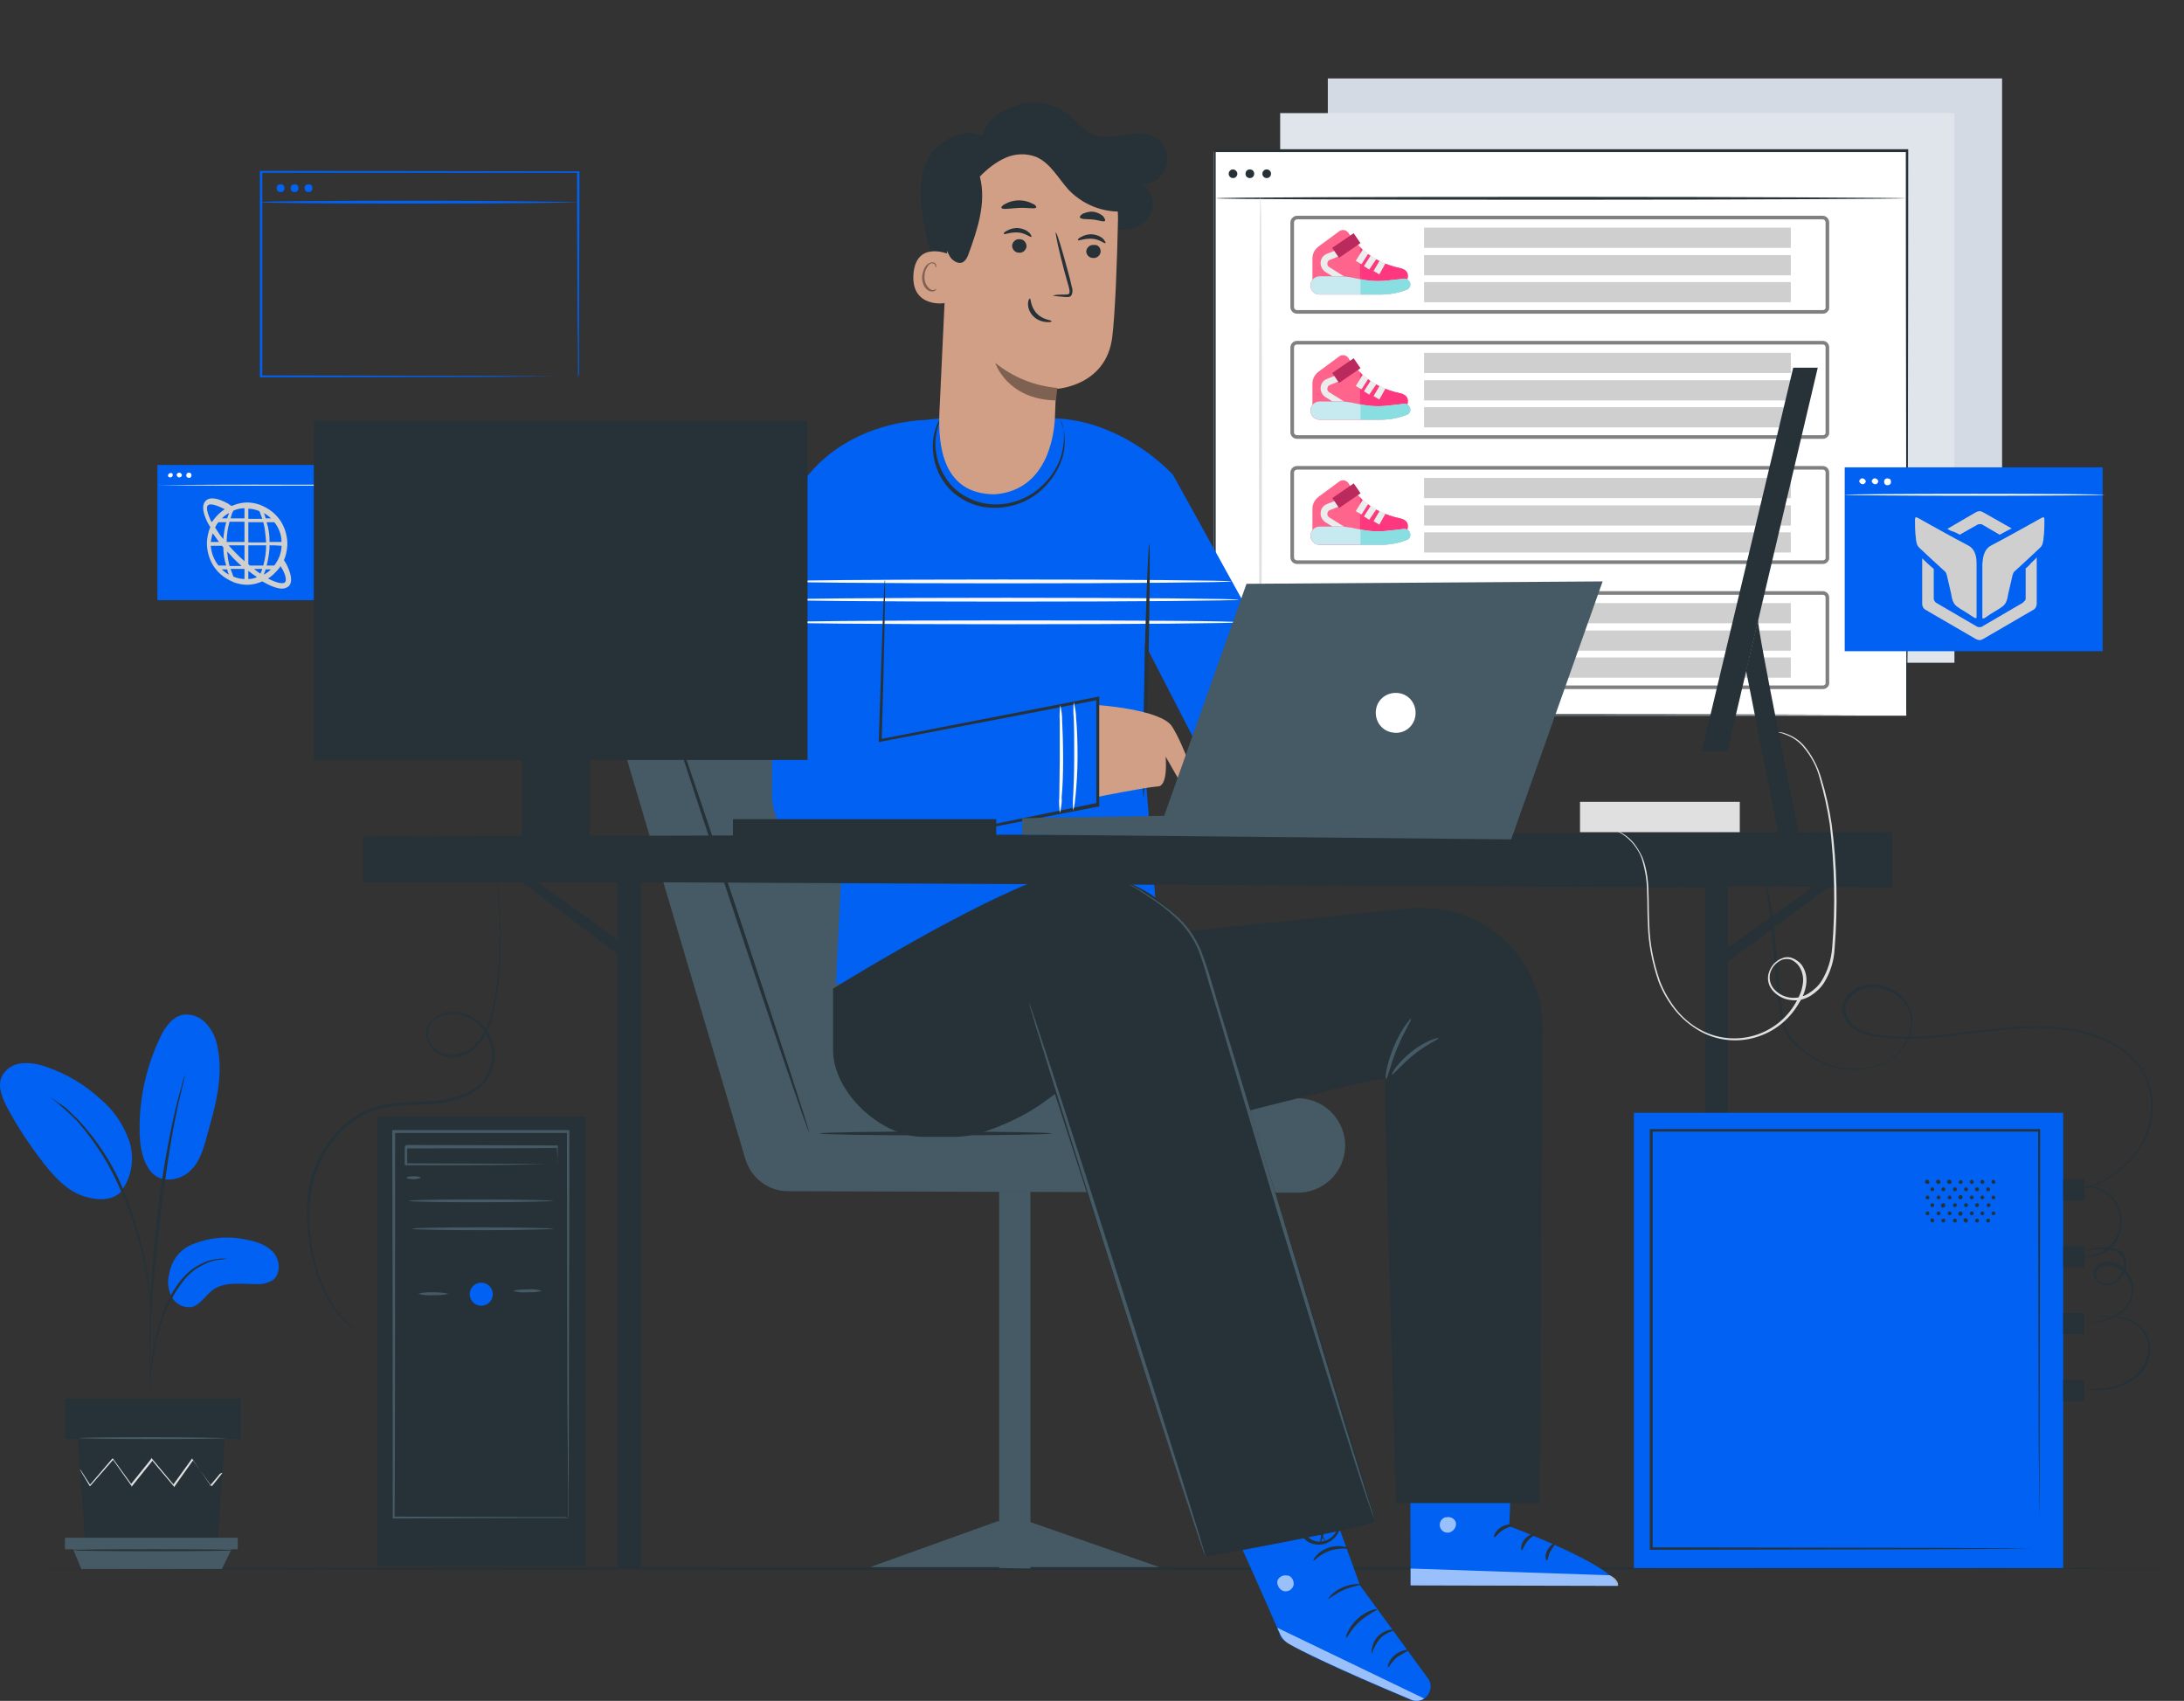 <?xml version="1.0" encoding="utf-8"?>
<!-- Generator: Adobe Illustrator 25.0.0, SVG Export Plug-In . SVG Version: 6.00 Build 0)  -->
<svg version="1.1" id="Layer_1" xmlns="http://www.w3.org/2000/svg" xmlns:xlink="http://www.w3.org/1999/xlink" x="0px" y="0px"
	 viewBox="0 0 453.8 353.4" style="enable-background:new 0 0 453.8 353.4;" xml:space="preserve">
<rect x="0" y="0" width="453.8" height="353.4" fill="#333333" stroke="none"/>
<style type="text/css">
	.st0{fill:#263238;}
	.st1{fill:#D4DAE3;}
	.st2{fill:#E0E5EC;}
	.st3{fill:#FFFFFF;}
	.st4{fill:#0061F2;}
	.st5{fill:#E0E0E0;}
	.st6{fill:#455A64;}
	.st7{fill:#FAFAFA;}
	.st8{fill:#D19F85;}
	.st9{opacity:0.6;}
	.st10{opacity:0.3;}
	.st11{fill:#7F6151;}
	.st12{fill:#CFCFCF;}
	.st13{fill:#FFFFFF;stroke:#808080;stroke-width:0.75;stroke-miterlimit:10;}
	.st14{fill:#FF648D;}
	.st15{fill:#FD387E;}
	.st16{fill:#EBECEC;}
	.st17{fill:#C7EAF0;}
	.st18{fill:#BB2A5C;}
	.st19{fill:#88DEE0;}
</style>
<g id="freepik--Floor--inject-5">
	<path class="st0" d="M453.8,325.9c0,0.1-99.8,0.3-222.8,0.3S8,326.1,8,325.9s99.8-0.3,222.9-0.3S453.8,325.8,453.8,325.9z"/>
</g>
<rect x="275.9" y="16.3" class="st1" width="140.1" height="114.2"/>
<rect x="266" y="23.5" class="st2" width="140.1" height="114.2"/>
<rect x="252.2" y="31.5" class="st3" width="143.9" height="117.2"/>
<path class="st0" d="M396.1,148.7c0,0,0-0.8,0-2.2s0-3.5,0-6.3c0-5.5,0-13.5,0-23.8c0-20.5-0.1-49.7-0.1-85l0.2,0.2H252.3l0,0
	l0.3-0.3c0,42.4,0,82.4,0,117.2l-0.2-0.2l104,0.1l29.4,0.1h7.8h2h0.7h-2.6h-7.8l-29.4,0.1l-104.1,0.1h-0.2v-0.2
	c0-34.8,0-74.8,0-117.2V31h0.3h143.8h0.2v0.2c0,35.4-0.1,64.7-0.1,85.2c0,10.2,0,18.2-0.1,23.7c0,2.7,0,4.8,0,6.2
	S396.1,148.7,396.1,148.7z"/>
<path class="st4" d="M268.5,137.3l-1.6,0.6l1.5,0.6v0.6l-2.2-0.8v-0.6l2.2-0.8L268.5,137.3z"/>
<path class="st4" d="M270.1,135.6h0.6l-1.5,4.4h-0.6L270.1,135.6z"/>
<path class="st4" d="M273.9,136.2v3.2h-0.8v-1.3h-1.4v1.3H271v-3.2h0.8v1.3h1.5v-1.3H273.9z"/>
<path class="st4" d="M275.4,136.8h-1v-0.6h2.8v0.6h-1v2.6h-0.8V136.8z"/>
<path class="st4" d="M280.5,139.5v-2l-1,1.6h-0.3l-1-1.6v1.9h-0.7v-3.2h0.6l1.2,2l1.2-2h0.6v3.2L280.5,139.5z"/>
<path class="st4" d="M282,136.2h0.8v2.6h1.6v0.6H282V136.2z"/>
<path class="st4" d="M286.9,137.5v0.6l-2.2,0.8v-0.6l1.5-0.6l-1.5-0.6v-0.6L286.9,137.5z"/>
<path d="M368.5,101.4h-2c0,0.5,0.5,0.9,1,0.9l0,0c0.3,0,0.6-0.1,0.8-0.3l0.2,0.2c-0.2,0.3-0.6,0.4-0.9,0.4c-0.7,0-1.2-0.5-1.3-1.1
	v-0.1c0-0.7,0.5-1.2,1.2-1.2s1.2,0.5,1.2,1.2C368.6,101.3,368.5,101.4,368.5,101.4z M366.5,101.2h1.7c-0.1-0.5-0.5-0.8-1-0.8
	C366.8,100.5,366.5,100.8,366.5,101.2z"/>
<path d="M370.4,102.4c-0.1,0.1-0.3,0.2-0.5,0.2c-0.4,0-0.7-0.2-0.7-0.6v-0.1v-1.5h-0.4v-0.3h0.4v-0.5h0.3v0.5h0.7v0.3h-0.7v1.5
	c0,0.2,0.1,0.4,0.3,0.4h0.1c0.1,0,0.3,0,0.4-0.1L370.4,102.4z"/>
<path d="M271.4,128.1l-1.6,0.6l1.6,0.6v0.4l-2.1-0.8v-0.4l2.1-0.8V128.1z"/>
<path d="M273.1,126.5h0.4l-1.6,4.4h-0.4L273.1,126.5z"/>
<path d="M276.6,129.5c0,0.6-0.4,0.9-1.2,0.9h-1.5v-3.2h1.5c0.8,0,1.2,0.3,1.2,0.8c0,0.3-0.2,0.6-0.4,0.7
	C276.3,128.8,276.6,129.1,276.6,129.5z M274.2,127.5v1h1c0.5,0,0.8-0.2,0.8-0.5s-0.3-0.5-0.8-0.5H274.2z M276.1,129.5
	c0-0.4-0.3-0.5-0.8-0.5h-1.1v1.1h1.1C275.8,130,276.1,129.8,276.1,129.5L276.1,129.5z"/>
<path d="M277,128.7c0-1,0.7-1.8,1.7-1.8s1.8,0.7,1.8,1.7s-0.7,1.8-1.7,1.8c0,0,0,0-0.1,0C277.8,130.4,277.1,129.7,277,128.7
	C277,128.8,277,128.8,277,128.7z M280,128.7c0-0.7-0.6-1.3-1.2-1.3s-1.3,0.6-1.3,1.2c0,0.7,0.6,1.3,1.2,1.3l0,0
	C279.4,130,280,129.5,280,128.7C280,128.8,280,128.8,280,128.7L280,128.7z"/>
<path d="M281.2,127.1h1.4c0.9-0.1,1.7,0.6,1.8,1.5c0.1,0.9-0.6,1.7-1.5,1.8c-0.1,0-0.2,0-0.3,0h-1.4V127.1z M282.5,130
	c0.7,0,1.2-0.5,1.2-1.2s-0.5-1.2-1.2-1.2h-0.9v2.4H282.5z"/>
<path d="M286.1,129.2v1.1h-0.5v-1.1l-1.3-2.1h0.5l1,1.7l1-1.7h0.5L286.1,129.2z"/>
<path d="M289.8,128.5v0.4l-2.1,0.8v-0.4l1.6-0.6l-1.6-0.6v-0.4L289.8,128.5z"/>
<path class="st0" d="M396.1,41.2c0,0.1-32.1,0.3-71.7,0.3s-71.7-0.1-71.7-0.3s32.1-0.3,71.7-0.3S396.1,41.1,396.1,41.2z"/>
<path class="st0" d="M257.1,36.1c0,0.5-0.4,0.9-0.9,0.9s-0.9-0.4-0.9-0.9s0.4-0.9,0.9-0.9C256.6,35.2,257.1,35.6,257.1,36.1z"/>
<circle class="st0" cx="259.7" cy="36.1" r="0.9"/>
<path class="st0" d="M264.1,36.1c0,0.5-0.4,0.9-0.9,0.9s-0.9-0.4-0.9-0.9s0.4-0.9,0.9-0.9l0,0C263.7,35.2,264.1,35.6,264.1,36.1z"/>
<path class="st5" d="M261.9,149.6c-0.1,0-0.3-24.3-0.3-54.3s0.1-54.3,0.3-54.3s0.3,24.3,0.3,54.3S262,149.6,261.9,149.6z"/>
<rect x="383.3" y="97.1" class="st4" width="53.6" height="38.2"/>
<path class="st3" d="M437.3,102.8c0,0.1-12.1,0.2-27,0.2s-27-0.1-27-0.2s12.1-0.2,27-0.2S437.3,102.7,437.3,102.8z"/>
<path class="st3" d="M387.7,100c-0.1,0.4-0.4,0.7-0.8,0.6c-0.3-0.1-0.5-0.3-0.6-0.6c0.1-0.4,0.4-0.7,0.8-0.6
	C387.4,99.5,387.6,99.7,387.7,100z"/>
<path class="st3" d="M390.3,100c-0.1,0.4-0.4,0.7-0.8,0.6c-0.3-0.1-0.5-0.3-0.6-0.6c0.1-0.4,0.4-0.7,0.8-0.6
	C390,99.5,390.2,99.7,390.3,100z"/>
<path class="st3" d="M392.9,100c0.1,0.4-0.2,0.8-0.6,0.8c-0.4,0.1-0.8-0.2-0.8-0.6c-0.1-0.4,0.2-0.8,0.6-0.8h0.1
	C392.6,99.4,392.9,99.6,392.9,100z"/>
<rect x="32.7" y="96.6" class="st4" width="39.5" height="28.1"/>
<path class="st3" d="M72.5,100.8c0,0.1-8.9,0.1-19.9,0.1s-19.9-0.1-19.9-0.1s8.9-0.1,19.9-0.1S72.5,100.7,72.5,100.8z"/>
<path class="st3" d="M35.9,98.7c0,0.3-0.3,0.5-0.5,0.5c-0.3,0-0.5-0.2-0.5-0.4l0,0c0-0.3,0.3-0.5,0.5-0.5l0,0
	C35.7,98.2,35.9,98.4,35.9,98.7L35.9,98.7z"/>
<path class="st3" d="M37.8,98.7c0,0.3-0.3,0.5-0.6,0.5c-0.2,0-0.4-0.2-0.5-0.5c0-0.3,0.3-0.5,0.6-0.5C37.6,98.3,37.8,98.5,37.8,98.7
	z"/>
<path class="st3" d="M39.8,98.7c0,0.3-0.2,0.6-0.5,0.6s-0.6-0.2-0.6-0.5s0.2-0.6,0.5-0.6c0,0,0,0,0.1,0
	C39.5,98.2,39.8,98.4,39.8,98.7z"/>
<path class="st4" d="M120.1,78.4c0,0,0-0.3,0-0.8s0-1.3,0-2.3c0-2,0-4.9-0.1-8.6c0-7.4-0.1-18-0.1-31l0.2,0.2H54.2l0,0l0.3-0.3
	c0,15.1,0,29.5,0,42.6L54.3,78l47.4,0.1l13.6,0.1h3.6h0.9l0,0h-0.9h-3.6l-13.5,0.1l-47.6,0.1H54v-0.2c0-13,0-27.4,0-42.6v-0.1h0.3
	l65.9,0.1h0.2v0.2c0,13-0.1,23.7-0.1,31.1c0,3.7,0,6.5,0,8.5c0,1,0,1.7,0,2.2C120.2,78.1,120.1,78.4,120.1,78.4z"/>
<path class="st4" d="M120.1,42c0,0.1-14.8,0.3-33,0.3s-33-0.1-33-0.3s14.8-0.3,33-0.3S120.1,42,120.1,42z"/>
<path class="st4" d="M59.1,39c0.1,0.4-0.2,0.9-0.7,0.9c-0.4,0.1-0.9-0.2-0.9-0.7c-0.1-0.4,0.2-0.9,0.7-0.9h0.1
	C58.7,38.2,59.1,38.5,59.1,39L59.1,39z"/>
<path class="st4" d="M62,39c0.1,0.4-0.2,0.9-0.7,0.9c-0.4,0.1-0.9-0.2-0.9-0.7c-0.1-0.4,0.2-0.9,0.7-0.9h0.1
	C61.6,38.2,62,38.5,62,39L62,39z"/>
<path class="st4" d="M64.9,39c0.1,0.4-0.2,0.9-0.7,0.9c-0.4,0.1-0.9-0.2-0.9-0.7c-0.1-0.4,0.2-0.9,0.7-0.9h0.1
	C64.5,38.2,64.9,38.5,64.9,39L64.9,39z"/>
<path class="st6" d="M128.8,152.8l26.1,88.1c1.2,3.9,4.8,6.6,8.8,6.6l106,0.3c5.4,0,9.8-4.4,9.8-9.8c0-0.2,0-0.4,0-0.5l0,0
	c-0.3-5.2-4.6-9.3-9.8-9.3h-40.5l-32.5-90.4H140c-6.4,0-11.7,5.2-11.7,11.7C128.3,150.6,128.5,151.8,128.8,152.8z"/>
<path class="st0" d="M218.5,235.5c0,0.2-10.8,0.4-24.1,0.4s-24.1-0.2-24.1-0.4s10.8-0.4,24.1-0.4S218.5,235.3,218.5,235.5z"/>
<path class="st0" d="M136.6,140.6c0.2-0.1,7.4,21,16.1,47.2s15.6,47.3,15.4,47.4s-7.4-21-16.1-47.2S136.4,140.7,136.6,140.6z"/>
<polygon class="st6" points="214.1,325.9 207.6,325.8 207.6,247.6 214.1,247.6 "/>
<polygon class="st6" points="180.8,325.6 240.9,325.6 213.7,316.1 207.2,316.1 "/>
<path class="st4" d="M165.6,117.6l9.9,49.7l-1.8,37.2l66.9-11.1l-2.6-32.6l-0.1-27l16.4,31.8l12.8-24.7l-23.4-42.3l0,0
	c-4.3-4.4-9.5-7.8-15.3-9.9c-3.1-1.1-6.3-1.7-9.6-1.8l0,0c-7.5,2.4-15.6,2.4-23.1,0c-0.9,0.1-2.2,0.2-3.9,0.4h-0.3
	c-14.2,1.8-25.1,13.5-25.8,27.8L165.6,117.6z"/>
<path class="st4" d="M191.8,87.3c0,0-27.5,0.2-30.9,29.2l-0.5,21.3l23.7-0.2L191.8,87.3z"/>
<path class="st7" d="M257.4,124.6c0,0.2-21.6,0.4-48.3,0.4s-48.2-0.2-48.2-0.4s21.6-0.4,48.3-0.4S257.4,124.4,257.4,124.6z"/>
<path class="st7" d="M257.4,129.3c0,0.2-21.6,0.4-48.3,0.4s-48.3-0.2-48.3-0.4s21.6-0.4,48.3-0.4S257.4,129,257.4,129.3z"/>
<path class="st7" d="M255.9,120.8c0,0.2-21.3,0.4-47.5,0.4s-47.5-0.2-47.5-0.4s21.3-0.4,47.5-0.4S255.9,120.6,255.9,120.8z"/>
<path class="st0" d="M237.6,165.6c-0.2,0-0.1-11.8,0.2-26.3s0.8-26.3,1-26.3s0.1,11.8-0.2,26.3S237.8,165.6,237.6,165.6z"/>
<path class="st8" d="M228.2,146.5c0,0,13,0.9,15.3,4.4s5.9,13.2,4.6,13.3c-0.8,0-1.7-0.2-2.3-0.7l-3.6-6.3c0,0,0.6,6.1-1.6,6.2
	c-2.2,0.1-12.7,2.2-12.7,2.2L228.2,146.5z"/>
<path class="st4" d="M160.5,132.2l-0.1,33.5c0.4,7,6.4,12.4,13.4,12c0.7,0,1.4-0.1,2-0.3l52.4-10.8l-0.1-21.5l-45.2,8.7l-0.6-22.8
	L160.5,132.2z"/>
<path class="st0" d="M190.4,174.7c0.2-0.1,0.5-0.1,0.7-0.2l2-0.5l7.7-1.6l27.3-5.6l-0.3,0.3c0-6.7,0-14.2,0-22.1l0.4,0.4l-9.2,1.8
	l-36,6.9l-0.4,0.1v-0.3c0.3-10,0.6-18.3,0.8-24.2c0.1-2.9,0.2-5.1,0.3-6.8c0-0.7,0.1-1.3,0.1-1.8c0-0.2,0-0.4,0.1-0.6
	c0,0.2,0,0.4,0,0.6c0,0.5,0,1,0,1.8c0,1.6-0.1,3.9-0.1,6.8c-0.1,5.9-0.3,14.2-0.6,24.2l-0.4-0.3l36-7l9.2-1.8l0.4-0.1v0.5
	c0,7.9,0,15.3,0,22.1v0.3h-0.3l-27.4,5.3l-7.7,1.5l-2.1,0.4C190.9,174.7,190.6,174.7,190.4,174.7z"/>
<path class="st0" d="M220.4,87.3c0,0,0.1,0.2,0.2,0.5c0.2,0.5,0.3,1,0.4,1.5c0.4,1.9,0.3,3.8-0.2,5.6c-0.8,2.7-2.4,5.1-4.5,7
	c-2.6,2.3-6,3.6-9.5,3.6c-3.5,0.1-6.9-1.3-9.4-3.8c-2-2.1-3.2-4.7-3.5-7.6c-0.2-1.9,0-3.8,0.7-5.6c0.2-0.5,0.4-0.9,0.7-1.4
	c0.2-0.3,0.3-0.4,0.3-0.4s-0.3,0.7-0.7,1.9c-0.5,1.8-0.7,3.6-0.4,5.4c0.4,2.7,1.6,5.2,3.5,7.2c2.4,2.3,5.6,3.6,8.9,3.6
	c3.3,0,6.6-1.2,9.1-3.4c2.1-1.8,3.7-4.1,4.5-6.7c0.5-1.8,0.7-3.6,0.5-5.4C220.6,88,220.3,87.3,220.4,87.3z"/>
<path class="st7" d="M223,168.4c-0.1-1.1-0.1-2.2,0-3.3c0.1-2,0.2-4.8,0.2-7.9c0-3.1,0-5.9-0.1-8c-0.1-1.1-0.1-2.2,0-3.3
	c0.3,1.1,0.5,2.2,0.5,3.3c0.2,2,0.3,4.9,0.3,8s-0.2,5.9-0.4,8C223.4,166.3,223.3,167.3,223,168.4z"/>
<path class="st7" d="M220.2,168.9c-0.1-1.1-0.2-2.2-0.1-3.3c0-2.3,0.1-5,0.1-7.9v-7.9c-0.1-1.1,0-2.2,0.1-3.3
	c0.3,1.1,0.4,2.2,0.4,3.3c0.1,2,0.2,4.8,0.2,7.9c0,3.1-0.1,5.9-0.3,7.9C220.7,166.8,220.5,167.9,220.2,168.9z"/>
<path class="st4" d="M272.7,302.1l9.9,27.3l14.1,19.3c1,1.3,0.6,3.2-0.7,4.2l-0.1,0.1l0,0c-0.8,0.5-1.8,0.6-2.7,0.2
	c-5.7-2.4-26.5-11.1-27.1-13.1c-0.7-2.4-14.1-31.7-14.1-31.7L272.7,302.1z"/>
<g class="st9">
	<path class="st3" d="M295.9,352.9l-30.5-14.7l0.5,1.1c0.4,1,1.1,1.8,2,2.3c2.5,1.4,9.5,4.9,25.2,11.5
		C294,353.6,295,353.5,295.9,352.9L295.9,352.9z"/>
</g>
<g class="st9">
	<path class="st3" d="M267.5,327.3c0.9,0.2,1.4,1.1,1.3,2c-0.2,0.9-1.1,1.5-2,1.3s-1.5-1.2-1.4-2.1c0.3-0.9,1.3-1.4,2.2-1.1"/>
</g>
<path class="st0" d="M285.1,343.5c0.3-1.1,0.9-2.1,1.6-3c1.3-1.4,2.9-1.6,2.9-1.8s-0.4-0.1-1.1,0c-1.8,0.5-3.1,1.9-3.4,3.7
	C284.9,343.1,285,343.5,285.1,343.5z"/>
<path class="st0" d="M288.4,346.4c0.2,0.1,0.7-1.1,1.9-2.1c0.8-0.5,1.6-1,2.5-1.4c0-0.2-1.5-0.2-2.9,0.9S288.3,346.4,288.4,346.4z"
	/>
<path class="st0" d="M279.7,340.3c0.2,0.1,1-1.8,2.8-3.4s3.7-2.3,3.6-2.5s-2.2,0.2-4.1,2S279.5,340.3,279.7,340.3z"/>
<path class="st0" d="M276,332.2c0.1,0.1,1.4-1.1,3.3-1.9s3.6-1,3.6-1.1s-1.8-0.3-3.9,0.6S275.9,332.2,276,332.2z"/>
<path class="st0" d="M272.9,324.3c0.1,0.1,1.3-1.4,3.4-2.1s3.9-0.3,3.9-0.5s-0.4-0.3-1.2-0.4c-2-0.3-4.1,0.4-5.5,1.9
	C273,323.8,272.8,324.3,272.9,324.3z"/>
<path class="st0" d="M275.6,320.8c-0.1-0.4-0.2-0.7-0.4-1c-0.5-0.9-1.1-1.7-1.9-2.4c-0.5-0.5-1.2-0.9-1.9-1c-0.5,0-1,0.3-1.2,0.7
	c-0.2,0.4-0.2,0.9,0,1.4c0.8,1.9,2.9,2.8,4.9,2.3c1.9-0.5,3.3-2.1,3.5-4.1c0.1-0.5-0.1-1-0.4-1.3c-0.4-0.3-0.9-0.4-1.4-0.1
	c-0.6,0.4-1.1,1-1.4,1.6c-0.5,0.9-0.8,1.8-1,2.8c-0.1,0.4-0.1,0.7,0,1.1c0.3-1.3,0.8-2.5,1.5-3.7c0.3-0.6,0.7-1,1.3-1.4
	c0.2-0.1,0.5-0.1,0.8,0.1c0.2,0.3,0.3,0.6,0.2,0.9c-0.3,1.7-1.5,3.1-3.1,3.5c-1.7,0.4-3.4-0.4-4.1-1.9c-0.2-0.3-0.2-0.7-0.1-1
	s0.4-0.4,0.6-0.4c0.6,0.1,1.2,0.4,1.6,0.8C274.2,318.6,275,319.6,275.6,320.8z"/>
<path class="st4" d="M314.5,294.9l-0.9,22.2c0,0,22.2,8.3,22.5,12.4l-43-0.1l-0.1-34.6L314.5,294.9z"/>
<g class="st9">
	<path class="st3" d="M300.4,315.2c-0.9,0.3-1.4,1.1-1.2,2c0.2,0.9,1.1,1.4,2,1.2c0.9-0.3,1.5-1.2,1.3-2.1c-0.3-0.9-1.3-1.3-2.2-1"
		/>
</g>
<g class="st9">
	<path class="st3" d="M293.1,329.4v-3.5l41.4,1.4c0,0,1.9,0.8,1.7,2.2L293.1,329.4z"/>
</g>
<path class="st0" d="M314.4,316.9c0,0.2-1,0.3-2.1,1s-1.6,1.6-1.8,1.5s0.1-1.3,1.4-2.1S314.4,316.7,314.4,316.9z"/>
<path class="st0" d="M318.9,318.8c0,0.2-0.9,0.6-1.6,1.5s-0.9,1.8-1.1,1.8s-0.3-1.2,0.6-2.3S318.9,318.6,318.9,318.8z"/>
<path class="st0" d="M321.4,324.2c-0.2,0-0.5-1,0.1-2.1s1.5-1.6,1.6-1.4s-0.5,0.8-1,1.7S321.7,324.2,321.4,324.2z"/>
<path class="st0" d="M314,311.8c-0.1,0.2-1-0.1-2.2,0s-2.1,0.5-2.2,0.3s0.8-0.9,2.2-1S314.1,311.7,314,311.8z"/>
<g class="st10">
	<polygon points="314.4,299.3 314.2,303.3 293.1,303 293.1,299.5 	"/>
</g>
<path class="st0" d="M314.1,307.4c-0.7,0.2-1.5,0.2-2.2,0c-0.8-0.1-1.5-0.4-2.2-0.7c-0.4-0.2-0.8-0.4-1.2-0.7
	c-0.2-0.1-0.5-0.3-0.6-0.5c-0.3-0.3-0.3-0.8-0.1-1.1c0.2-0.3,0.6-0.5,0.9-0.5s0.5,0,0.8,0.1c0.5,0.1,0.9,0.3,1.3,0.5
	c0.7,0.3,1.4,0.8,2,1.3c1,0.9,1.3,1.7,1.3,1.8s-0.6-0.6-1.6-1.4c-0.6-0.4-1.2-0.8-1.9-1.1c-0.4-0.2-0.8-0.3-1.2-0.4
	c-0.5-0.1-0.9-0.1-1,0.1s0,0.1,0,0.2c0.1,0.1,0.3,0.3,0.5,0.4c0.4,0.2,0.7,0.5,1.1,0.6c0.7,0.3,1.4,0.6,2.1,0.8
	C312.7,307,313.4,307.1,314.1,307.4z"/>
<path class="st0" d="M313.8,307.7c-0.4-0.6-0.6-1.4-0.6-2.1c0-0.8,0.1-1.6,0.3-2.4c0.1-0.4,0.3-0.9,0.5-1.3c0.2-0.6,0.8-1,1.4-1.1
	c0.4,0,0.7,0.2,0.9,0.6c0.1,0.3,0.2,0.5,0.2,0.8c0.1,0.5,0.1,1,0,1.5c-0.1,0.8-0.4,1.6-0.9,2.2c-0.8,1.1-1.7,1.4-1.7,1.3
	s0.7-0.5,1.3-1.6c0.4-0.6,0.6-1.3,0.7-2c0.1-0.4,0.1-0.8,0-1.2c-0.1-0.5-0.2-0.8-0.4-0.8s-0.6,0.3-0.8,0.7c-0.2,0.4-0.4,0.8-0.5,1.2
	c-0.2,0.7-0.4,1.4-0.4,2.1C313.7,306.8,314,307.6,313.8,307.7z"/>
<path class="st0" d="M293.1,188.7c-25.4,2.6-59.1,6.1-59.1,6.1l4.6,41.4c0,0,49.5-13.1,49.2-12s2.3,88.1,2.3,88.1h29.8l0.6-98.5
	c0.2-13.7-10.7-24.9-24.4-25.1C295,188.5,294.1,188.6,293.1,188.7z"/>
<path class="st0" d="M173.1,205.4v12.8c0,8.7,9.9,18,18.7,18h6.8c5.3,0,13.7-3.9,18-7l2.6-1.9l31.1,96.2c0,0,35.5-6.4,35.5-7.5
	s-24.1-78.8-35.2-114.9c-4.5-14.7-20.3-23.3-34.9-18.3c-0.5,0.2-1,0.4-1.5,0.6C198.2,189.8,173.1,205.4,173.1,205.4z"/>
<path class="st6" d="M285.7,316c-0.1-0.1-0.1-0.2-0.1-0.3c-0.1-0.3-0.2-0.6-0.4-1c-0.3-0.9-0.8-2.2-1.4-4c-1.2-3.5-2.8-8.5-4.8-14.8
	c-4-12.5-9.3-29.9-15.1-49.1c-2.9-9.6-5.6-18.8-8.1-27.1c-1.2-4.2-2.4-8.1-3.5-11.8c-0.6-1.9-1.1-3.6-1.6-5.4
	c-0.5-1.7-1-3.3-1.6-4.9c-1.1-2.7-2.8-5.1-5-7.1c-1.6-1.5-3.4-2.9-5.3-4.1c-1.5-1-2.7-1.8-3.6-2.3l-0.9-0.6
	c-0.1-0.1-0.2-0.1-0.3-0.2c0.1,0,0.2,0.1,0.3,0.2l1,0.5c0.9,0.5,2.1,1.2,3.6,2.2c1.9,1.2,3.7,2.5,5.4,4c2.3,2,4,4.4,5.2,7.2
	c0.6,1.6,1.2,3.2,1.7,4.9s1.1,3.5,1.6,5.4l3.6,11.8c2.5,8.3,5.3,17.5,8.2,27.1c5.8,19.2,11,36.5,14.8,49.2l4.6,14.8l1.3,4
	c0.1,0.4,0.2,0.8,0.3,1S285.7,316,285.7,316z"/>
<path class="st6" d="M293.2,211.7c0.2,0.1-1.5,2.7-2.9,6.1s-2,6.4-2.3,6.4s0.1-3.1,1.6-6.7S293,211.6,293.2,211.7z"/>
<path class="st6" d="M298.9,215.7c0.1,0.2-2.5,1.3-5.1,3.4s-4.4,4.3-4.6,4.2s1.3-2.6,4.1-4.8S298.8,215.5,298.9,215.7z"/>
<path class="st6" d="M250.5,323.5c-0.2,0.1-8.6-25.7-18.7-57.5s-18.2-57.7-18-57.7s8.6,25.7,18.7,57.5S250.7,323.5,250.5,323.5z"/>
<path class="st0" d="M204.1,28.4c1-3.6,3.6-5.3,7.1-6.5c3.6-1.2,7.5-0.6,10.5,1.7c2,1.5,3.5,3.7,5.8,4.5c3.8,1.3,8.3-1.5,12,0.2
	c2.6,1.2,3.8,4.3,2.6,6.9c-0.9,2-2.9,3.2-5.1,3.1c2.5,0.9,3.3,4.5,1.8,6.7s-4.5,3.1-7.1,2.6c-2.6-0.6-5-2-6.9-3.9
	c-2-1.8-3.8-3.8-5.9-5.4c-2.1-1.7-4.7-2.7-7.4-2.7c-3.6,0.2-6.7,2.9-8.3,6.1s-2,6.9-2.2,10.5s-0.3,7.3-1.3,10.7
	c-0.1,0.4-0.3,0.9-0.7,1c-0.6,0.2-1.1-0.4-1.4-1c-3.3-6.1-5.3-12.8-6.1-19.7c-0.4-4-0.3-7.8,1.9-11.1S201.3,26.3,204.1,28.4"/>
<path class="st8" d="M197.1,45.1l-1.9,40.5c-0.3,6.9,0.6,17.1,11.5,17.1l0,0c9.5-0.7,12.2-9.6,12.5-16c0.1-3,0.2-5.6,0.3-5.9
	c0,0,10.3-0.5,11.6-10.7c0.6-4.9,1-15.1,1.2-24.4c0.2-9.9-7.1-18.4-17-19.4l-1-0.1C203.7,25.7,197.3,34.5,197.1,45.1z"/>
<path class="st11" d="M219.7,80.6c-4.7-0.4-9.2-2.2-12.9-5.2c0,0,2.4,7.6,12.6,7.8L219.7,80.6z"/>
<path class="st0" d="M228.7,52.3c-0.1,0.8-0.8,1.4-1.6,1.3c-0.8,0-1.4-0.7-1.4-1.4l0,0c0.1-0.8,0.8-1.4,1.6-1.3
	C228.1,50.8,228.7,51.4,228.7,52.3C228.7,52.2,228.7,52.2,228.7,52.3z"/>
<path class="st0" d="M229.7,50.5c-0.2,0.2-1.2-0.8-2.8-0.9s-2.8,0.5-2.9,0.3s0.1-0.4,0.7-0.7c0.7-0.4,1.6-0.6,2.4-0.5
	c0.8,0.1,1.6,0.4,2.2,1C229.6,50.1,229.8,50.5,229.7,50.5z"/>
<path class="st0" d="M213.3,51.2c-0.1,0.8-0.8,1.4-1.6,1.3c-0.8,0-1.4-0.7-1.4-1.5l0,0c0.1-0.8,0.8-1.4,1.6-1.3
	C212.7,49.7,213.3,50.4,213.3,51.2C213.3,51.1,213.3,51.1,213.3,51.2z"/>
<path class="st0" d="M214.3,49.2c-0.2,0.2-1.2-0.8-2.8-0.9s-2.8,0.5-2.9,0.3s0.1-0.4,0.7-0.7c0.7-0.4,1.6-0.6,2.4-0.5
	c0.8,0.1,1.6,0.4,2.2,1C214.2,48.7,214.4,49.1,214.3,49.2z"/>
<path class="st0" d="M218.7,61.4c0.9-0.2,1.7-0.2,2.6-0.2c0.4,0,0.8,0,0.9-0.3c0.1-0.4,0-0.8-0.1-1.2c-0.3-1-0.6-2.1-0.9-3.2
	c-1.2-4.5-2-8.2-1.8-8.2s1.3,3.6,2.5,8.1c0.3,1.1,0.6,2.2,0.8,3.2c0.2,0.5,0.2,1.1,0,1.6c-0.1,0.3-0.4,0.5-0.7,0.5
	c-0.2,0-0.5,0-0.7,0C220.4,61.6,219.5,61.6,218.7,61.4z"/>
<path class="st0" d="M214,62c0.2,0,0.1,1.7,1.4,3.1c1.3,1.4,3.1,1.4,3.1,1.6s-0.4,0.3-1.2,0.2c-1-0.1-1.9-0.5-2.6-1.2
	c-0.7-0.7-1.1-1.6-1.1-2.6C213.6,62.4,213.9,62,214,62z"/>
<path class="st0" d="M215.3,43.1c-0.2,0.4-1.7,0-3.6,0.1s-3.4,0.4-3.6,0c-0.1-0.2,0.2-0.6,0.9-0.9c1.7-0.9,3.8-0.9,5.5,0
	C215.1,42.5,215.4,42.9,215.3,43.1z"/>
<path class="st0" d="M229.6,45.9c-0.3,0.3-1.4-0.2-2.6-0.3s-2.4,0-2.6-0.4c-0.1-0.2,0.1-0.5,0.6-0.8c0.7-0.3,1.5-0.5,2.2-0.4
	s1.4,0.4,2,0.9C229.6,45.4,229.7,45.8,229.6,45.9z"/>
<path class="st8" d="M197.1,52.8c-0.2-0.1-6.8-2.8-7.3,4.2s6.6,6.1,6.6,5.9S197.1,52.8,197.1,52.8z"/>
<path class="st11" d="M194.5,60c0,0-0.1,0.1-0.3,0.2c-0.3,0.1-0.6,0.1-0.9-0.1c-0.9-0.7-1.3-1.7-1.2-2.8c0-0.6,0.2-1.2,0.5-1.7
	c0.2-0.4,0.5-0.8,1-0.9c0.3,0,0.6,0.1,0.7,0.4c0.1,0.2,0,0.3,0.1,0.4s0.2-0.1,0.1-0.4c0-0.2-0.1-0.3-0.2-0.4
	c-0.2-0.2-0.4-0.2-0.7-0.2c-0.6,0.1-1.1,0.5-1.4,1c-0.3,0.6-0.5,1.2-0.6,1.9c-0.1,1.4,0.6,2.8,1.6,3.1c0.4,0.1,0.8,0.1,1.1-0.1
	C194.5,60.2,194.6,60,194.5,60z"/>
<path class="st0" d="M234.8,43.8c-4.7,0.7-9.4-0.9-12.7-4.3c-2.2-2.4-3.8-5.6-6.8-6.9c-2.1-0.8-4.4-0.7-6.4,0.2s-3.8,2.3-5.3,3.9
	c1.4,5.4-0.5,11-2.4,16.2c-0.2,0.6-0.5,1.1-1,1.5c-0.9,0.6-2.1-0.1-2.7-0.9c-0.9-1.4-1.4-3.1-1.4-4.7c-0.3-3.8,0.1-7.6,1.3-11.3
	c1.2-3.6,3.4-6.9,6.4-9.3c3.9-2.9,8.7-4.1,13.5-3.5c4.7,0.6,9.2,2.8,12.6,6.1c1.7,1.5,3,3.3,3.8,5.4"/>
<g id="freepik--Plant--inject-5">
	<path class="st4" d="M39.2,258.9c3.6-1.7,7.7-2.2,11.7-1.4c2.1,0.4,4.3,1,5.8,2.6s1.7,4.4,0.1,5.8c-1.1,0.7-2.4,1-3.7,0.9
		c-3.1,0-6.5-0.6-9,1.3c-1.4,1.1-2.4,2.8-4,3.4c-1.7,0.4-3.5-0.4-4.4-2c-0.8-1.5-1-3.3-0.5-5C35.6,262.1,37.1,260,39.2,258.9z"/>
	<path class="st4" d="M31.1,243.1c2.2,3.1,6.4,2.1,8.4,0.2s2.8-4.6,3.5-7.3c1.7-6,3.5-12.3,2.2-18.4c-0.3-1.9-1.1-3.6-2.4-5
		c-1.3-1.4-3.2-2.1-5.1-1.7c-2.1,0.6-3.5,2.7-4.4,4.6c-2.8,5.9-4.3,12.3-4.3,18.8C29,237.4,29.3,240.6,31.1,243.1"/>
	<path class="st4" d="M25.1,247.6c2.3-3,2.9-6.9,1.8-10.4c-1.2-3.5-3.3-6.6-6.2-9c-3.2-2.9-6.9-5.1-11-6.5c-1.6-0.6-3.3-0.9-5-0.8
		s-3.3,1-4.2,2.5c-1.2,2.2,0,4.9,1.2,7.1c2.1,3.9,4.6,7.6,7.3,11.1c2.2,2.8,4.7,5.6,8,6.8s6.8,1.1,8.5-1.2"/>
	<path class="st0" d="M30.9,290.1c0.1-0.5,0.2-0.9,0.2-1.4c0.1-1,0.2-2.3,0.4-3.9c0.2-1.9,0.5-3.8,0.9-5.7c0.5-2.3,1.2-4.5,2.1-6.7
		c0.9-2.2,2-4.2,3.4-6c1.1-1.5,2.6-2.8,4.3-3.6c1.1-0.6,2.4-1,3.6-1.1c0.5,0,0.9-0.1,1.4-0.2c-0.5,0-1,0-1.4,0
		c-1.3,0.1-2.6,0.4-3.8,1c-1.8,0.8-3.3,2.1-4.5,3.6c-1.5,1.9-2.6,3.9-3.5,6.2c-0.9,2.2-1.5,4.5-2,6.8c-0.4,1.9-0.6,3.8-0.8,5.7
		c-0.1,1.6-0.2,3-0.2,3.9C30.9,289.2,30.9,289.6,30.9,290.1z"/>
	<path class="st0" d="M31.2,287.1c0-0.2,0-0.4,0-0.6c0-0.5,0-1.1,0-1.9c0-1.6,0-4,0.1-6.9c0.1-5.8,0.6-12.1,1.6-20.9
		c0.9-8.3,2.2-18,3.5-24.3c0.3-1.4,0.5-2.7,0.8-3.8s0.5-2.1,0.7-2.9s0.3-1.4,0.4-1.8c0.1-0.2,0.1-0.4,0.1-0.6
		c-0.1,0.2-0.2,0.4-0.2,0.6c-0.2,0.5-0.3,1.1-0.5,1.8s-0.5,1.8-0.8,2.9s-0.6,2.4-0.9,3.8c-1.6,7.4-2.8,14.9-3.6,22.5
		c-0.9,8.9-1.4,16.9-1.4,22.8c0,2.9,0,5.3,0.1,6.9c0,0.8,0.1,1.4,0.1,1.9C31.1,286.7,31.1,286.9,31.2,287.1z"/>
	<path class="st0" d="M31.2,271.6c0.1-0.7,0.1-1.3,0-2c-0.1-1.8-0.3-3.6-0.6-5.3c-0.4-2.6-1-5.2-1.7-7.7c-0.8-3.1-1.9-6.2-3.2-9.2
		c-2.2-5.5-5.5-10.5-9.5-14.8c-0.7-0.7-1.5-1.4-2.2-2.1c-0.3-0.3-0.7-0.6-1-0.8l-0.9-0.6c-0.5-0.4-1.1-0.8-1.6-1.1
		c1.9,1.5,3.7,3.1,5.4,4.8c3.9,4.4,7,9.3,9.3,14.8c1.3,2.9,2.4,6,3.3,9.1c0.8,2.9,1.4,5.5,1.8,7.7s0.6,4,0.8,5.3
		C31,270.3,31.1,271,31.2,271.6z"/>
	<polygon class="st0" points="16.2,299 17.7,320.4 45.2,320.4 46.7,299 	"/>
	<rect x="13.5" y="290.6" class="st0" width="36.5" height="8.4"/>
	<polygon class="st6" points="13.5,319.5 13.5,321.9 15.2,321.9 49.4,321.9 49.4,319.5 	"/>
	<polygon class="st6" points="16.9,326 15.2,321.9 48.1,321.9 46.1,326 	"/>
	<path class="st5" d="M46.2,306c0,0.1-0.1,0.1-0.1,0.2l-0.4,0.5l-1.6,2l-0.1,0.1l-0.1-0.1l-3.9-5.4h0.2l-3.9,5.5l-0.1,0.2l-0.1-0.2
		c-1.4-1.7-3-3.5-4.6-5.5h0.3c-0.1,0.1-0.2,0.2-0.2,0.3l-4.1,5.1l-0.1,0.2l-0.1-0.2l-3.9-5.5h0.2l-4.8,5.5l-0.1,0.1l-0.1-0.1
		c-0.6-1-1.1-1.9-1.5-2.5l-0.4-0.7l-0.1-0.2c0,0,0.1,0.1,0.2,0.2l0.4,0.6l1.6,2.5h-0.2l4.7-5.5l0.1-0.1l0.1,0.1l3.9,5.4h-0.3
		l4.1-5.1l0.2-0.3l0.1-0.2l0.1,0.2l4.6,5.5h-0.3l3.9-5.4l0.1-0.2l0.1,0.2l3.8,5.5h-0.2l1.7-2l0.4-0.5C46.1,306,46.2,306,46.2,306z"
		/>
	<path class="st6" d="M47.1,298.8c0,0.1-6.9,0.2-15.3,0.2s-15.3-0.1-15.3-0.2s6.9-0.2,15.3-0.2S47.1,298.8,47.1,298.8z"/>
	<path class="st0" d="M48.5,322.1c0,0.1-7.5,0.2-16.7,0.2s-16.7-0.1-16.7-0.2s7.5-0.2,16.7-0.2S48.5,322,48.5,322.1z"/>
</g>
<g id="freepik--Desk--inject-5">
	<polygon class="st0" points="75.4,173.8 75.4,183.3 128.3,183.3 128.3,325.8 133.2,325.8 133.2,183.3 354.3,184.4 354.3,325.8 
		359,325.8 359,184.1 393.2,184.4 393.2,172.9 	"/>
	<polygon class="st0" points="109.2,181.5 130.1,196.5 128.3,198.2 107.3,182.4 	"/>
	<polygon class="st0" points="378.7,182.9 354.5,200.1 356.3,201.8 380.7,183.8 	"/>
	<rect x="152.3" y="170.2" class="st0" width="54.7" height="4"/>
</g>
<g>
	<path class="st12" d="M60,118.3c-0.1-0.2-0.2-0.5-0.3-0.7c-0.2-0.4-0.4-0.8-0.7-1.2c0.4-0.9,0.6-1.9,0.7-3c0-0.1,0-0.2,0-0.4
		s0-0.2,0-0.4c-0.1-1.5-0.5-2.9-1.3-4.2c-0.2-0.3-0.3-0.5-0.5-0.7c-0.9-1.2-2.2-2.1-3.6-2.7c-0.1,0-0.2-0.1-0.2-0.1
		c-0.9-0.3-1.8-0.5-2.7-0.5s-1.9,0.2-2.7,0.5c-0.1,0-0.2,0.1-0.2,0.1c-0.1,0-0.2,0.1-0.4,0.1c-0.2-0.1-0.4-0.2-0.6-0.4
		c-2.3-1.3-4-1.5-4.8-0.6c-0.7,0.7-0.6,2,0,3.5c0.1,0.2,0.2,0.5,0.3,0.7c0.2,0.4,0.4,0.8,0.7,1.2c-0.4,0.9-0.6,1.9-0.7,3
		c0,0.1,0,0.2,0,0.4s0,0.2,0,0.4c0.1,1.5,0.5,2.9,1.3,4.2c0.2,0.3,0.3,0.5,0.5,0.7c0.9,1.2,2.2,2.1,3.6,2.7c0.1,0,0.2,0.1,0.2,0.1
		c0.9,0.3,1.8,0.5,2.7,0.5c1,0,1.9-0.2,2.7-0.5c0.1,0,0.2-0.1,0.2-0.1c0.1,0,0.2-0.1,0.3-0.1c1.6,0.9,3,1.5,4.1,1.5
		c0.6,0,1-0.2,1.4-0.5C60.7,121.1,60.6,119.8,60,118.3z M47.6,106.6c-0.1,0.4-0.3,0.7-0.4,1.1h-1.1C46.5,107.3,47,106.9,47.6,106.6z
		 M45.4,108.5H47c-0.3,1.1-0.5,2.3-0.6,3.5c-0.7-0.8-1.2-1.6-1.7-2.4C44.9,109.2,45.1,108.8,45.4,108.5z M44,108.5L44,108.5
		c-0.2-0.3-0.3-0.5-0.4-0.8c-0.7-1.6-0.7-2.5-0.4-2.7c0.1-0.1,0.3-0.2,0.6-0.2c0.6,0,1.5,0.3,2.9,1l0,0c-0.8,0.5-1.5,1.2-2.1,1.9
		C44.4,108,44.2,108.2,44,108.5L44,108.5L44,108.5z M44.2,110.8c0.4,0.6,0.9,1.2,1.3,1.8h-1.7C43.9,112,44,111.4,44.2,110.8z
		 M43.8,113.4h2.3c0.1,0.1,0.2,0.2,0.3,0.3c0,1.3,0.2,2.6,0.6,3.8h-1.6C44.5,116.4,43.9,114.9,43.8,113.4z M46.1,118.3h1.1
		c0.1,0.4,0.2,0.8,0.4,1.1C47,119.1,46.5,118.7,46.1,118.3z M47.2,114.6c0.4,0.4,0.8,0.8,1.2,1.3c0.6,0.6,1.2,1.2,1.8,1.7h-2.5
		C47.4,116.5,47.3,115.6,47.2,114.6z M50.8,120.3c-0.8,0-1.6-0.2-2.3-0.5c-0.2-0.5-0.4-1.1-0.6-1.6h2.9L50.8,120.3L50.8,120.3z
		 M50.8,116.6c-0.6-0.5-1.1-1-1.7-1.6c-0.6-0.6-1.1-1.1-1.6-1.7h3.3V116.6L50.8,116.6z M50.8,108.7v3.9h-3.7c0-1.4,0.2-2.8,0.6-4.2
		h2.8h0.3C50.8,108.4,50.8,108.7,50.8,108.7z M50.8,107.3v0.4h-1.2h-1.7c0.1-0.3,0.2-0.6,0.3-1c0.1-0.2,0.2-0.4,0.3-0.6
		c0.2-0.1,0.3-0.1,0.5-0.2c0.6-0.2,1.2-0.3,1.8-0.3C50.8,105.6,50.8,107.3,50.8,107.3z M58.5,112.6h-2.3H56c0-0.1,0-0.2,0-0.3
		c0-1.3-0.2-2.6-0.6-3.8H57C57.9,109.6,58.5,111.1,58.5,112.6z M58.5,113.4c0,0.6-0.1,1.2-0.3,1.8c-0.1,0.4-0.3,0.8-0.5,1.2
		c-0.2,0.4-0.5,0.8-0.7,1.1h-1.6c0.3-1.1,0.5-2.3,0.6-3.5c0-0.2,0-0.4,0-0.7h0.9L58.5,113.4L58.5,113.4z M56.3,107.7h-1.1
		c-0.1-0.4-0.2-0.8-0.4-1.1C55.4,106.9,55.9,107.3,56.3,107.7z M51.6,105.7c0.8,0,1.6,0.2,2.3,0.5c0.2,0.5,0.4,1.1,0.6,1.6h-2.9
		C51.6,107.8,51.6,105.7,51.6,105.7z M51.6,109.4v-0.9h0.6h2.5c0.3,1,0.4,2,0.5,3c0,0.4,0.1,0.8,0.1,1.2h-0.5h-3.2
		C51.6,112.7,51.6,109.4,51.6,109.4z M51.6,120.3v-1.7c0.6,0.5,1.2,0.9,1.8,1.3C52.8,120.2,52.2,120.3,51.6,120.3z M54.1,119.2
		c-0.4-0.3-0.9-0.6-1.3-1h1.7C54.4,118.6,54.2,118.9,54.1,119.2z M51.9,117.5c-0.1-0.1-0.2-0.2-0.3-0.3v-3.9h3.7
		c0,1.4-0.2,2.8-0.6,4.2C54.7,117.5,51.9,117.5,51.9,117.5z M55.2,118.3h1.1c-0.4,0.4-0.9,0.8-1.5,1.1C55,119,55.1,118.6,55.2,118.3
		z M59.2,121c-0.3,0.3-1.4,0.3-3.5-0.8l0,0c0.8-0.5,1.5-1.2,2.1-1.9c0.2-0.2,0.4-0.5,0.5-0.7l0,0l0,0l0,0c0.1,0.3,0.3,0.5,0.4,0.7
		C59.5,119.8,59.5,120.7,59.2,121z"/>
</g>
<path class="st12" d="M407.2,111.1l3.7-2.1c0.2-0.1,0.3-0.1,0.5-0.1s0.4,0,0.5,0.1l3.6,2.1c0.8-0.4,1.6-0.9,2.5-1.3l-6-3.4
	c-0.2-0.1-0.4-0.2-0.7-0.2c-0.2,0-0.5,0.1-0.7,0.2l-6,3.5c0.3,0.1,0.5,0.3,0.8,0.4l0,0l0,0C406.1,110.5,406.7,110.8,407.2,111.1z
	 M410.7,128.1v-10.7c0-0.1,0-0.1,0-0.2c0-0.9,0-3-1.8-3.9c-2-1-10.4-5.7-10.4-5.7c-0.4-0.2-0.6-0.2-0.6,0.4s0,2.7,0.2,3.9
	c0,0.1,0,0.1,0,0.2l0,0l0,0c0.2,1,0.2,1.2,0.7,1.7s4.6,4.3,5.4,5c0.1,0.1,0.1,0.2,0.2,0.3c0,0.1,0,0.2,0.1,0.3
	c0.2,0.9,0.7,3,0.9,3.9c0.2,1.2,0.4,2.1,1.2,2.7c0.4,0.3,1,0.7,1.7,1.1c0.6,0.4,1.3,0.8,1.7,1.1
	C410.7,128.7,410.7,128.3,410.7,128.1z M413.8,113.3c2-1,10.4-5.7,10.4-5.7c0.4-0.2,0.6-0.2,0.6,0.4s0,2.7-0.2,3.9
	c0,0.1,0,0.1,0,0.2c-0.2,1-0.2,1.2-0.7,1.7s-4.6,4.3-5.4,5c-0.1,0.1-0.1,0.2-0.2,0.3c0,0.1,0,0.2-0.1,0.3l0,0l0,0
	c-0.2,0.9-0.7,3-0.9,3.9c-0.2,1.2-0.4,2.1-1.2,2.7c-0.4,0.3-1,0.7-1.7,1.1s-1.3,0.8-1.7,1.1c-0.8,0.6-0.8,0.2-0.8,0v-10.7
	c0-0.1,0-0.1,0-0.2C412,116.3,412,114.2,413.8,113.3z M420.9,118.2L420.9,118.2L420.9,118.2L420.9,118.2z M420.9,124.4v-6.3
	c0.4-0.3,0.8-0.7,1.1-1.1c0.4-0.4,0.9-0.8,1.2-1.2v9.7c0,0.2-0.1,0.5-0.2,0.7s-0.3,0.4-0.5,0.5l-10.5,6.1c-0.2,0.1-0.4,0.2-0.7,0.2
	c-0.2,0-0.5-0.1-0.7-0.2l-10.5-6.1c-0.2-0.1-0.4-0.3-0.5-0.5s-0.2-0.4-0.2-0.7V116c0.1,0.1,0.2,0.2,0.3,0.3c0.6,0.6,1.4,1.3,2.1,1.9
	v6.2c0,0.2,0.1,0.4,0.2,0.5c0.1,0.2,0.2,0.3,0.4,0.4l8.4,4.9c0.2,0.1,0.3,0.1,0.5,0.1s0.4,0,0.5-0.1l8.4-4.9
	c0.2-0.1,0.3-0.2,0.4-0.4C420.8,124.8,420.9,124.6,420.9,124.4z"/>
<g>
	<path class="st13" d="M378.8,64.8H269.5c-0.5,0-1-0.4-1-1V46.2c0-0.5,0.5-1,1-1h109.2c0.6,0,1,0.5,1,1v17.6
		C379.8,64.3,379.3,64.8,378.8,64.8z"/>
	<rect x="295.9" y="47.3" class="st12" width="76.2" height="4.2"/>
	<rect x="295.9" y="53" class="st12" width="76.2" height="4.2"/>
	<rect x="295.9" y="58.6" class="st12" width="76.2" height="4.2"/>
	<g>
		<path class="st14" d="M290.9,55.7c-2.9-0.6-5.6-1.9-7.5-3.6c-0.4-0.3-0.8-0.8-1.2-1.2l-1.6-1.9c-0.2-0.2-0.3-0.4-0.4-0.6
			c-0.5-0.7-1.4-0.8-2-0.3l-4.2,3.1c-0.8,0.6-1.3,1.5-1.3,2.5l0,4.4l4.5,1.9h9.1l6.1-1.9C292.4,58,293.2,56.2,290.9,55.7z"/>
		<path class="st15" d="M290.9,55.7c-2.9-0.6-5.6-1.9-7.5-3.6c-0.3-0.2-0.6-0.5-0.8-0.8V60h3.7l6.1-1.9
			C292.4,58,293.2,56.2,290.9,55.7z"/>
		<g>
			<path class="st16" d="M286,53.8c-0.4-0.2-0.8-0.5-1.2-0.7l-1.4,2.2l1.1,0.7L286,53.8z"/>
			<path class="st16" d="M282.9,54.9l1.4-2.2c-0.3-0.2-0.5-0.4-0.8-0.6c-0.1-0.1-0.2-0.2-0.3-0.3l-1.5,2.4L282.9,54.9z"/>
			<path class="st16" d="M287.9,54.7c-0.4-0.2-0.8-0.4-1.2-0.6l-1.3,2.2l1.2,0.7L287.9,54.7z"/>
			<path class="st16" d="M279.4,59l-4-2.5c-0.6-0.4-1-1.1-1-1.8c0-0.9,0.5-1.7,1.4-2l2.5-1l0.5,1.3l-2.5,1c-0.3,0.1-0.5,0.4-0.5,0.8
				c0,0.3,0.1,0.5,0.4,0.7l4,2.5L279.4,59z"/>
		</g>
		<path class="st15" d="M293,59.1L293,59.1c0,0.5-0.3,1-0.8,1.1l0,0c-1.8,0.7-3.7,1-5.5,1h-12.5c-1.1,0-1.9-0.9-1.9-1.9l0,0
			c0-1.1,0.9-1.9,1.9-1.9h3.7c1.3,0,2.5,0.1,3.7,0.4l1,0.2c1.8,0.4,3.7,0.5,5.6,0.3l2.7-0.3c0.2,0,0.5-0.1,0.7-0.1
			C292.3,57.8,293,58.3,293,59.1z"/>
		<path class="st17" d="M293,59.1L293,59.1c0,0.5-0.3,1-0.8,1.1l0,0c-1.8,0.7-3.7,1-5.5,1h-12.5c-1.1,0-1.9-0.9-1.9-1.9l0,0
			c0-1.1,0.9-1.9,1.9-1.9h3.7c1.3,0,2.5,0.1,3.7,0.4l1,0.2c1.8,0.4,3.7,0.5,5.6,0.3l2.7-0.3c0.2,0,0.5-0.1,0.7-0.1
			C292.3,57.8,293,58.3,293,59.1z"/>
		
			<rect x="277.1" y="49.9" transform="matrix(0.825 -0.565 0.565 0.825 20.01 166.897)" class="st18" width="5.4" height="2.5"/>
		<path class="st19" d="M291.6,57.9c-0.2,0-0.5,0.1-0.7,0.1l-2.7,0.3c-1.8,0.2-3.7,0.1-5.5-0.3v3.2h4.1c1.9,0,3.8-0.3,5.5-1l0,0
			c0.5-0.2,0.8-0.6,0.8-1.1C293,58.3,292.3,57.8,291.6,57.9z"/>
	</g>
</g>
<g>
	<path class="st13" d="M378.8,90.8H269.5c-0.5,0-1-0.4-1-1V72.2c0-0.6,0.5-1,1-1h109.2c0.6,0,1,0.4,1,1v17.6
		C379.8,90.3,379.3,90.8,378.8,90.8z"/>
	<rect x="295.9" y="73.3" class="st12" width="76.2" height="4.2"/>
	<rect x="295.9" y="79" class="st12" width="76.2" height="4.2"/>
	<rect x="295.9" y="84.6" class="st12" width="76.2" height="4.2"/>
	<g>
		<path class="st14" d="M290.9,81.7c-2.9-0.6-5.6-1.9-7.5-3.6c-0.4-0.3-0.8-0.8-1.2-1.2l-1.6-1.9c-0.2-0.2-0.3-0.4-0.4-0.6
			c-0.5-0.7-1.4-0.8-2-0.3l-4.2,3.1c-0.8,0.6-1.3,1.5-1.3,2.5l0,4.4l4.5,1.9h9.1l6.1-1.9C292.4,84,293.2,82.2,290.9,81.7z"/>
		<path class="st15" d="M290.9,81.7c-2.9-0.6-5.6-1.9-7.5-3.6c-0.3-0.2-0.6-0.5-0.8-0.8V86h3.7l6.1-1.9
			C292.4,84,293.2,82.2,290.9,81.7z"/>
		<g>
			<path class="st16" d="M286,79.8c-0.4-0.2-0.8-0.5-1.2-0.7l-1.4,2.2l1.1,0.7L286,79.8z"/>
			<path class="st16" d="M282.9,80.9l1.4-2.2c-0.3-0.2-0.5-0.4-0.8-0.6c-0.1-0.1-0.2-0.2-0.3-0.3l-1.5,2.4L282.9,80.9z"/>
			<path class="st16" d="M287.9,80.7c-0.4-0.2-0.8-0.4-1.2-0.6l-1.3,2.2l1.2,0.7L287.9,80.7z"/>
			<path class="st16" d="M279.4,85l-4-2.5c-0.6-0.4-1-1.1-1-1.8c0-0.9,0.5-1.7,1.4-2l2.5-1l0.5,1.3l-2.5,1c-0.3,0.1-0.5,0.4-0.5,0.8
				c0,0.3,0.1,0.5,0.4,0.7l4,2.5L279.4,85z"/>
		</g>
		<path class="st15" d="M293,85.1L293,85.1c0,0.5-0.3,1-0.8,1.1l0,0c-1.8,0.7-3.7,1-5.5,1h-12.5c-1.1,0-1.9-0.9-1.9-1.9l0,0
			c0-1.1,0.9-1.9,1.9-1.9h3.7c1.3,0,2.5,0.1,3.7,0.4l1,0.2c1.8,0.4,3.7,0.5,5.6,0.3l2.7-0.3c0.2,0,0.5-0.1,0.7-0.1
			C292.3,83.8,293,84.3,293,85.1z"/>
		<path class="st17" d="M293,85.1L293,85.1c0,0.5-0.3,1-0.8,1.1l0,0c-1.8,0.7-3.7,1-5.5,1h-12.5c-1.1,0-1.9-0.9-1.9-1.9l0,0
			c0-1.1,0.9-1.9,1.9-1.9h3.7c1.3,0,2.5,0.1,3.7,0.4l1,0.2c1.8,0.4,3.7,0.5,5.6,0.3l2.7-0.3c0.2,0,0.5-0.1,0.7-0.1
			C292.3,83.8,293,84.3,293,85.1z"/>
		
			<rect x="277.1" y="75.9" transform="matrix(0.825 -0.565 0.565 0.825 5.331 171.437)" class="st18" width="5.4" height="2.5"/>
		<path class="st19" d="M291.6,83.9c-0.2,0-0.5,0.1-0.7,0.1l-2.7,0.3c-1.8,0.2-3.7,0.1-5.5-0.3v3.2h4.1c1.9,0,3.8-0.3,5.5-1l0,0
			c0.5-0.2,0.8-0.6,0.8-1.1C293,84.3,292.3,83.8,291.6,83.9z"/>
	</g>
</g>
<g>
	<path class="st13" d="M378.8,116.8H269.5c-0.5,0-1-0.4-1-1V98.2c0-0.6,0.5-1,1-1h109.2c0.6,0,1,0.4,1,1v17.6
		C379.8,116.3,379.3,116.8,378.8,116.8z"/>
	<rect x="295.9" y="99.3" class="st12" width="76.2" height="4.2"/>
	<rect x="295.9" y="105" class="st12" width="76.2" height="4.2"/>
	<rect x="295.9" y="110.6" class="st12" width="76.2" height="4.2"/>
	<g>
		<path class="st14" d="M290.9,107.7c-2.9-0.6-5.6-1.9-7.5-3.6c-0.4-0.3-0.8-0.8-1.2-1.2l-1.6-1.9c-0.2-0.2-0.3-0.4-0.4-0.6
			c-0.5-0.7-1.4-0.8-2-0.3l-4.2,3.1c-0.8,0.6-1.3,1.5-1.3,2.5l0,4.4l4.5,1.9h9.1l6.1-1.9C292.4,110,293.2,108.2,290.9,107.7z"/>
		<path class="st15" d="M290.9,107.7c-2.9-0.6-5.6-1.9-7.5-3.6c-0.3-0.2-0.6-0.5-0.8-0.8v8.7h3.7l6.1-1.9
			C292.4,110,293.2,108.2,290.9,107.7z"/>
		<g>
			<path class="st16" d="M286,105.8c-0.4-0.2-0.8-0.5-1.2-0.7l-1.4,2.2l1.1,0.7L286,105.8z"/>
			<path class="st16" d="M282.9,106.9l1.4-2.2c-0.3-0.2-0.5-0.4-0.8-0.6c-0.1-0.1-0.2-0.2-0.3-0.3l-1.5,2.4L282.9,106.9z"/>
			<path class="st16" d="M287.9,106.7c-0.4-0.2-0.8-0.4-1.2-0.6l-1.3,2.2l1.2,0.7L287.9,106.7z"/>
			<path class="st16" d="M279.4,111l-4-2.5c-0.6-0.4-1-1.1-1-1.8c0-0.9,0.5-1.7,1.4-2l2.5-1l0.5,1.3l-2.5,1
				c-0.3,0.1-0.5,0.4-0.5,0.8c0,0.3,0.1,0.5,0.4,0.7l4,2.5L279.4,111z"/>
		</g>
		<path class="st15" d="M293,111.1L293,111.1c0,0.5-0.3,1-0.8,1.1l0,0c-1.8,0.7-3.7,1-5.5,1h-12.5c-1.1,0-1.9-0.9-1.9-1.9l0,0
			c0-1.1,0.9-1.9,1.9-1.9h3.7c1.3,0,2.5,0.1,3.7,0.4l1,0.2c1.8,0.4,3.7,0.5,5.6,0.3l2.7-0.3c0.2,0,0.5-0.1,0.7-0.1
			C292.3,109.8,293,110.3,293,111.1z"/>
		<path class="st17" d="M293,111.1L293,111.1c0,0.5-0.3,1-0.8,1.1l0,0c-1.8,0.7-3.7,1-5.5,1h-12.5c-1.1,0-1.9-0.9-1.9-1.9l0,0
			c0-1.1,0.9-1.9,1.9-1.9h3.7c1.3,0,2.5,0.1,3.7,0.4l1,0.2c1.8,0.4,3.7,0.5,5.6,0.3l2.7-0.3c0.2,0,0.5-0.1,0.7-0.1
			C292.3,109.8,293,110.3,293,111.1z"/>
		
			<rect x="277.1" y="101.9" transform="matrix(0.825 -0.565 0.565 0.825 -9.348 175.977)" class="st18" width="5.4" height="2.5"/>
		<path class="st19" d="M291.6,109.9c-0.2,0-0.5,0.1-0.7,0.1l-2.7,0.3c-1.8,0.2-3.7,0.1-5.5-0.3v3.2h4.1c1.9,0,3.8-0.3,5.5-1l0,0
			c0.5-0.2,0.8-0.6,0.8-1.1C293,110.3,292.3,109.8,291.6,109.9z"/>
	</g>
</g>
<g>
	<path class="st13" d="M378.8,142.8H269.5c-0.5,0-1-0.4-1-1v-17.6c0-0.6,0.5-1,1-1h109.2c0.6,0,1,0.4,1,1v17.6
		C379.8,142.3,379.3,142.8,378.8,142.8z"/>
	<rect x="295.9" y="125.3" class="st12" width="76.2" height="4.2"/>
	<rect x="295.9" y="131" class="st12" width="76.2" height="4.2"/>
	<rect x="295.9" y="136.6" class="st12" width="76.2" height="4.2"/>
	<g>
		<path class="st14" d="M290.9,133.7c-2.9-0.6-5.6-1.9-7.5-3.6c-0.4-0.3-0.8-0.8-1.2-1.2l-1.6-1.9c-0.2-0.2-0.3-0.4-0.4-0.6
			c-0.5-0.7-1.4-0.8-2-0.3l-4.2,3.1c-0.8,0.6-1.3,1.5-1.3,2.5l0,4.4l4.5,1.9h9.1l6.1-1.9C292.4,136,293.2,134.2,290.9,133.7z"/>
		<path class="st15" d="M290.9,133.7c-2.9-0.6-5.6-1.9-7.5-3.6c-0.3-0.2-0.6-0.5-0.8-0.8v8.7h3.7l6.1-1.9
			C292.4,136,293.2,134.2,290.9,133.7z"/>
		<g>
			<path class="st16" d="M286,131.8c-0.4-0.2-0.8-0.5-1.2-0.7l-1.4,2.2l1.1,0.7L286,131.8z"/>
			<path class="st16" d="M282.9,132.9l1.4-2.2c-0.3-0.2-0.5-0.4-0.8-0.6c-0.1-0.1-0.2-0.2-0.3-0.3l-1.5,2.4L282.9,132.9z"/>
			<path class="st16" d="M287.9,132.7c-0.4-0.2-0.8-0.4-1.2-0.6l-1.3,2.2l1.2,0.7L287.9,132.7z"/>
			<path class="st16" d="M279.4,137l-4-2.5c-0.6-0.4-1-1.1-1-1.8c0-0.9,0.5-1.7,1.4-2l2.5-1l0.5,1.3l-2.5,1
				c-0.3,0.1-0.5,0.4-0.5,0.8c0,0.3,0.1,0.5,0.4,0.7l4,2.5L279.4,137z"/>
		</g>
		<path class="st15" d="M293,137.1L293,137.1c0,0.5-0.3,1-0.8,1.1l0,0c-1.8,0.7-3.7,1-5.5,1h-12.5c-1.1,0-1.9-0.9-1.9-1.9l0,0
			c0-1.1,0.9-1.9,1.9-1.9h3.7c1.3,0,2.5,0.1,3.7,0.4l1,0.2c1.8,0.4,3.7,0.5,5.6,0.3l2.7-0.3c0.2,0,0.5-0.1,0.7-0.1
			C292.3,135.8,293,136.3,293,137.1z"/>
		<path class="st17" d="M293,137.1L293,137.1c0,0.5-0.3,1-0.8,1.1l0,0c-1.8,0.7-3.7,1-5.5,1h-12.5c-1.1,0-1.9-0.9-1.9-1.9l0,0
			c0-1.1,0.9-1.9,1.9-1.9h3.7c1.3,0,2.5,0.1,3.7,0.4l1,0.2c1.8,0.4,3.7,0.5,5.6,0.3l2.7-0.3c0.2,0,0.5-0.1,0.7-0.1
			C292.3,135.8,293,136.3,293,137.1z"/>
		
			<rect x="277.1" y="127.9" transform="matrix(0.825 -0.565 0.565 0.825 -24.027 180.517)" class="st18" width="5.4" height="2.5"/>
		<path class="st19" d="M291.6,135.9c-0.2,0-0.5,0.1-0.7,0.1l-2.7,0.3c-1.8,0.2-3.7,0.1-5.5-0.3v3.2h4.1c1.9,0,3.8-0.3,5.5-1l0,0
			c0.5-0.2,0.8-0.6,0.8-1.1C293,136.3,292.3,135.8,291.6,135.9z"/>
	</g>
</g>
<g id="freepik--Devices--inject-5">
	<polygon class="st0" points="372.6,76.4 353.6,156.1 358.9,156.1 377.7,76.4 	"/>
	<path class="st0" d="M365.3,128.8c-0.3,1.5,8.6,44.9,8.6,44.9h-4.3l-6.8-34.4L365.3,128.8z"/>
	<rect x="339.5" y="231.2" class="st4" width="89.2" height="94.6"/>
	<rect x="428.7" y="245" class="st0" width="4.4" height="4.4"/>
	<rect x="428.7" y="258.9" class="st0" width="4.4" height="4.4"/>
	<rect x="428.7" y="272.8" class="st0" width="4.4" height="4.4"/>
	<rect x="428.7" y="286.7" class="st0" width="4.4" height="4.4"/>
	<path class="st0" d="M433.3,274.1c0.4-0.1,0.9-0.2,1.3-0.3c1.2-0.2,2.5-0.4,3.8-0.4c1.9,0,3.8,0.5,5.4,1.4c2.1,1.3,3.2,3.6,3,6
		c-0.1,1.2-0.5,2.4-1.1,3.4s-1.4,1.8-2.3,2.4c-1.5,1.1-3.3,1.8-5.2,2.1c-1.2,0.2-2.5,0.2-3.8,0.1c-0.5,0-0.9-0.1-1.4-0.2
		c0.5,0,0.9,0,1.4,0c1.2,0,2.5-0.1,3.7-0.3c1.8-0.3,3.5-1,5-2.1c1.8-1.3,3-3.3,3.2-5.5s-0.8-4.4-2.8-5.6c-1.6-1-3.3-1.5-5.2-1.5
		c-1.2,0-2.5,0-3.7,0.2C434.2,274.1,433.7,274.1,433.3,274.1z"/>
	<path class="st0" d="M432.2,260.3c0.1-0.1,0.3-0.2,0.4-0.2c0.4-0.2,0.9-0.4,1.3-0.5c1.7-0.5,3.4-0.6,5.1-0.3
		c0.6,0.1,1.1,0.3,1.6,0.6c0.6,0.4,1,0.9,1.1,1.6c0.5,2.2-0.7,4.5-2.9,5.4c-0.8,0.3-1.7,0.3-2.4-0.1c-0.8-0.4-1.3-1.2-1.4-2.1
		c0-0.9,0.6-1.8,1.4-2.2c0.8-0.4,1.7-0.5,2.5-0.3s1.6,0.5,2.2,1.1c1.2,1,2,2.4,2.2,4c0.1,1.4-0.3,2.9-1.1,4c-0.7,1-1.7,1.8-2.7,2.3
		c-1.6,0.8-3.3,1.2-5,1.3c-0.6,0-1.1,0.1-1.4,0.1c-0.2,0-0.3,0-0.5,0c0,0,0.7-0.1,1.9-0.2c1.7-0.2,3.3-0.7,4.8-1.4
		c1-0.6,1.9-1.3,2.6-2.2c0.8-1,1.1-2.4,1-3.6c-0.2-1.4-0.9-2.7-2.1-3.6c-0.6-0.5-1.3-0.8-2-1s-1.5-0.1-2.2,0.2
		c-0.7,0.3-1.1,1-1.1,1.7c0.1,0.7,0.5,1.3,1.1,1.6c0.6,0.3,1.3,0.4,2,0.1c0.6-0.2,1.2-0.7,1.6-1.2c0.9-1,1.3-2.3,1-3.6
		c-0.4-1.1-1.3-1.9-2.5-2c-1.7-0.4-3.4-0.3-5,0.1C432.8,260,432.2,260.3,432.2,260.3z"/>
	<path class="st0" d="M432.2,246.7c0.3-0.1,0.7-0.2,1-0.2c0.9-0.1,1.8,0,2.7,0.3c1.3,0.4,2.4,1.2,3.3,2.2c1.1,1.3,1.7,2.9,1.7,4.6
		c0.1,1.7-0.4,3.3-1.4,4.7c-0.8,1.1-1.9,1.9-3.2,2.4c-0.8,0.4-1.7,0.5-2.6,0.5c-0.3,0-0.7,0-1-0.1c1.2,0,2.4-0.3,3.5-0.8
		c1.2-0.5,2.2-1.4,3-2.4c1.8-2.6,1.7-6.2-0.3-8.7c-0.8-1-1.9-1.7-3.1-2.2C434.6,246.8,433.4,246.6,432.2,246.7z"/>
	<path class="st0" d="M366,180.9c0.3,0.6,0.6,1.2,0.8,1.8c0.5,1.8,0.9,3.6,1.2,5.4c0.4,2.4,0.7,5.3,1,8.6s0.6,7.2,1.1,11.5
		c0.1,1,0.3,2.1,0.5,3.2s0.5,2.2,1,3.2c0.6,1,1.3,1.9,2.2,2.7c2.7,2.6,6.3,4.3,10.1,4.7c2.7,0.3,5.4-0.2,7.9-1.4
		c2.6-1.3,4.4-3.6,5.1-6.4c0.3-1.4,0.2-2.9-0.3-4.2c-0.6-1.4-1.5-2.5-2.8-3.4c-1.3-0.8-2.7-1.3-4.2-1.4s-3,0.4-4.3,1.2
		c-0.6,0.4-1.1,1-1.5,1.7c-0.3,0.7-0.4,1.4-0.3,2.2c0.4,1.5,1.4,2.8,2.8,3.5s3,1.1,4.6,1.3s3.2,0.3,4.7,0.3c3.1,0,6.2-0.2,9.3-0.5
		c6.1-0.7,12-1.7,17.6-1.7s11.1,0.7,15.7,3c2.2,1.1,4.2,2.5,5.8,4.4c1.5,1.7,2.5,3.8,3,6c0.8,3.8,0.2,7.8-1.8,11.2
		c-1.5,2.5-3.5,4.7-5.9,6.3c-1.5,1-3.2,1.9-4.9,2.5c-0.6,0.2-1.2,0.4-1.8,0.5l0.5-0.2c0.3-0.1,0.8-0.3,1.3-0.5
		c1.7-0.7,3.3-1.5,4.8-2.6c2.4-1.6,4.4-3.8,5.8-6.3c1.8-3.4,2.4-7.3,1.6-11c-0.5-2.2-1.5-4.2-3-5.8c-1.6-1.8-3.6-3.2-5.7-4.2
		c-4.5-2.2-9.9-3-15.5-2.9s-11.5,1-17.6,1.7c-3.1,0.4-6.2,0.6-9.4,0.5c-1.6,0-3.2-0.1-4.8-0.3c-1.6-0.1-3.3-0.6-4.7-1.3
		c-1.5-0.8-2.6-2.2-3-3.9c-0.2-0.8,0-1.7,0.3-2.5c0.4-0.8,0.9-1.4,1.6-1.9c1.3-1,3-1.4,4.6-1.4c1.6,0.1,3.2,0.6,4.5,1.5
		s2.3,2.1,3,3.6c0.6,1.5,0.7,3,0.3,4.5c-0.7,2.9-2.7,5.4-5.4,6.7c-2.5,1.2-5.4,1.7-8.1,1.4c-2.6-0.3-5.1-1.1-7.4-2.5
		c-1.1-0.7-2.1-1.4-3-2.3c-0.9-0.8-1.7-1.8-2.3-2.8c-0.5-1.1-0.8-2.2-1-3.3s-0.4-2.2-0.5-3.2c-0.5-4.2-0.8-8.1-1.1-11.5
		s-0.6-6.3-0.9-8.6c-0.2-1.8-0.6-3.6-1.1-5.4c-0.1-0.5-0.3-0.9-0.5-1.4C366.1,181.3,366,181.1,366,180.9z"/>
	<path class="st0" d="M423.7,321.8c0,0,0-0.1,0-0.4s0-0.7,0-1.2c0-1.1,0-2.6,0-4.7c0-4.1,0-10.1-0.1-17.7c0-15.2-0.1-36.9-0.1-62.9
		l0.2,0.2h-80.6l0,0l0.3-0.3c0,32,0,61.8,0,86.9l-0.2-0.2l58.4,0.1l16.4,0.1h4.3h1.5h-1.5l-4.4,0.1l-16.3,0.1L343,322h-0.2v-0.2
		c0-25.1,0-55,0-86.9v-0.3h0.3h80.6h0.2v0.2c0,26-0.1,47.8-0.1,63c0,7.6,0,13.6-0.1,17.7c0,2,0,3.6,0,4.6c0,0.5,0,0.9,0,1.2
		S423.7,321.8,423.7,321.8z"/>
	<path class="st0" d="M400.9,245.6c0,0.2-0.2,0.4-0.4,0.4l0,0c-0.2,0-0.4-0.1-0.5-0.4s0.1-0.4,0.4-0.5h0.1
		C400.7,245.2,400.9,245.3,400.9,245.6z"/>
	<path class="st0" d="M403.2,245.6c0,0.2-0.2,0.4-0.4,0.4l0,0c-0.2,0-0.4-0.1-0.5-0.4s0.1-0.4,0.4-0.5h0.1
		C403,245.2,403.2,245.3,403.2,245.6z"/>
	<path class="st0" d="M405.5,245.6c0,0.2-0.2,0.4-0.4,0.4l0,0c-0.2,0-0.4-0.1-0.5-0.4s0.1-0.4,0.4-0.5h0.1
		C405.3,245.2,405.5,245.3,405.5,245.6z"/>
	<path class="st0" d="M407.8,245.6c0,0.2-0.2,0.4-0.4,0.4s-0.4-0.2-0.4-0.4s0.2-0.4,0.4-0.4l0,0
		C407.6,245.2,407.8,245.3,407.8,245.6z"/>
	<path class="st0" d="M410.1,245.6c0,0.2-0.2,0.4-0.4,0.4l0,0c-0.2,0-0.4-0.3-0.4-0.5s0.2-0.3,0.4-0.4
		C409.9,245.2,410.1,245.3,410.1,245.6z"/>
	<path class="st0" d="M412.3,245.6c0,0.2-0.2,0.4-0.4,0.4l0,0c-0.2,0-0.4-0.3-0.4-0.5s0.2-0.3,0.4-0.4
		C412.1,245.2,412.3,245.3,412.3,245.6z"/>
	<path class="st0" d="M414.6,245.6c0,0.2-0.2,0.4-0.4,0.4l0,0c-0.2,0-0.4-0.3-0.4-0.5s0.2-0.3,0.4-0.4
		C414.4,245.2,414.6,245.3,414.6,245.6z"/>
	<circle class="st0" cx="413.1" cy="247.1" r="0.4"/>
	<circle class="st0" cx="410.8" cy="247.1" r="0.4"/>
	<path class="st0" d="M408.9,247.1c0,0.2-0.2,0.4-0.4,0.4l0,0c-0.2,0-0.4-0.2-0.4-0.4l0,0c0-0.2,0.2-0.4,0.4-0.4l0,0
		C408.7,246.7,408.9,246.9,408.9,247.1L408.9,247.1z"/>
	<circle class="st0" cx="406.2" cy="247.1" r="0.4"/>
	<circle class="st0" cx="403.8" cy="247.1" r="0.4"/>
	<path class="st0" d="M401.9,247.1c0,0.2-0.2,0.4-0.4,0.4l0,0c-0.2,0-0.4-0.2-0.4-0.4l0,0c0-0.2,0.2-0.4,0.4-0.4l0,0
		C401.7,246.7,401.9,246.9,401.9,247.1L401.9,247.1z"/>
	<path class="st0" d="M400.9,248.8c0,0.2-0.2,0.4-0.4,0.4l0,0c-0.2,0-0.4-0.2-0.4-0.4l0,0c0-0.2,0.2-0.4,0.4-0.4l0,0
		C400.7,248.4,400.9,248.6,400.9,248.8L400.9,248.8z"/>
	<path class="st0" d="M403.2,248.8c0,0.2-0.2,0.4-0.4,0.4l0,0c-0.2,0-0.4-0.2-0.4-0.4l0,0c0-0.2,0.2-0.4,0.4-0.4l0,0
		C403,248.4,403.2,248.6,403.2,248.8L403.2,248.8z"/>
	<path class="st0" d="M405.5,248.8c0,0.2-0.2,0.4-0.4,0.4l0,0c-0.2,0-0.4-0.2-0.4-0.4l0,0c0-0.2,0.2-0.4,0.4-0.4l0,0
		C405.3,248.4,405.5,248.6,405.5,248.8L405.5,248.8z"/>
	<path class="st0" d="M407.8,248.8c0,0.2-0.3,0.4-0.5,0.4s-0.3-0.2-0.4-0.4c0-0.2,0.1-0.4,0.4-0.5s0.4,0.1,0.5,0.4
		C407.8,248.8,407.8,248.8,407.8,248.8z"/>
	<path class="st0" d="M410.1,248.8c0,0.2-0.2,0.4-0.4,0.4l0,0c-0.2,0-0.4-0.2-0.4-0.4l0,0c0-0.2,0.2-0.4,0.4-0.4l0,0
		C409.9,248.4,410.1,248.6,410.1,248.8L410.1,248.8z"/>
	<path class="st0" d="M412.3,248.8c0,0.2-0.2,0.4-0.4,0.4l0,0c-0.2,0-0.4-0.2-0.4-0.4l0,0c0-0.2,0.2-0.4,0.4-0.4l0,0
		C412.2,248.4,412.3,248.6,412.3,248.8L412.3,248.8z"/>
	<path class="st0" d="M414.6,248.8c0,0.2-0.2,0.4-0.4,0.4l0,0c-0.2,0-0.4-0.2-0.4-0.4l0,0c0-0.2,0.2-0.4,0.4-0.4l0,0
		C414.4,248.4,414.6,248.6,414.6,248.8L414.6,248.8z"/>
	<path class="st0" d="M413.6,250.4c0,0.2-0.2,0.4-0.4,0.4l0,0c-0.2,0-0.4-0.2-0.4-0.4l0,0c0-0.2,0.2-0.4,0.4-0.4l0,0
		C413.4,250,413.6,250.1,413.6,250.4L413.6,250.4z"/>
	<path class="st0" d="M411.2,250.4c0,0.2-0.2,0.4-0.4,0.4l0,0c-0.2,0-0.4-0.2-0.4-0.4l0,0c0-0.2,0.2-0.4,0.4-0.4l0,0
		C411,250,411.2,250.1,411.2,250.4L411.2,250.4z"/>
	<path class="st0" d="M408.9,250.4c0,0.2-0.2,0.4-0.4,0.4l0,0c-0.2,0-0.4-0.2-0.4-0.4l0,0c0-0.2,0.2-0.4,0.4-0.4l0,0
		C408.7,250,408.9,250.1,408.9,250.4L408.9,250.4z"/>
	<path class="st0" d="M406.6,250.4c0,0.2-0.2,0.4-0.4,0.4l0,0c-0.2,0-0.4-0.2-0.4-0.4l0,0c0-0.2,0.2-0.4,0.4-0.4l0,0
		C406.4,250,406.6,250.1,406.6,250.4L406.6,250.4z"/>
	<path class="st0" d="M404.2,250.4c0,0.2-0.1,0.4-0.4,0.5s-0.4-0.1-0.5-0.4v-0.1c0-0.2,0.3-0.4,0.5-0.4
		C404.1,250,404.2,250.2,404.2,250.4z"/>
	<path class="st0" d="M401.9,250.4c0,0.2-0.2,0.4-0.4,0.4l0,0c-0.2,0-0.4-0.2-0.4-0.4l0,0c0-0.2,0.2-0.4,0.4-0.4l0,0
		C401.7,250,401.9,250.1,401.9,250.4L401.9,250.4z"/>
	<path class="st0" d="M400.9,252.1c0,0.2-0.2,0.4-0.4,0.4l0,0c-0.2,0-0.4-0.2-0.4-0.4l0,0c0-0.2,0.2-0.4,0.4-0.4l0,0
		C400.7,251.7,400.9,251.9,400.9,252.1L400.9,252.1z"/>
	<path class="st0" d="M403.2,252.1c0,0.2-0.2,0.4-0.4,0.4l0,0c-0.2,0-0.4-0.2-0.4-0.4l0,0c0-0.2,0.2-0.4,0.4-0.4l0,0
		C403,251.7,403.2,251.9,403.2,252.1L403.2,252.1z"/>
	<path class="st0" d="M405.5,252.1c0,0.2-0.2,0.4-0.4,0.4l0,0c-0.2,0-0.4-0.2-0.4-0.4l0,0c0-0.2,0.2-0.4,0.4-0.4l0,0
		C405.3,251.7,405.5,251.9,405.5,252.1L405.5,252.1z"/>
	<path class="st0" d="M407.8,252.1c0,0.2-0.1,0.4-0.4,0.5s-0.4-0.1-0.5-0.4v-0.1c0-0.2,0.3-0.4,0.5-0.4
		C407.6,251.8,407.8,251.9,407.8,252.1z"/>
	<path class="st0" d="M410.1,252.1c0,0.2-0.2,0.4-0.4,0.4l0,0c-0.2,0-0.4-0.2-0.4-0.4l0,0c0-0.2,0.2-0.4,0.4-0.4l0,0
		C409.9,251.7,410.1,251.9,410.1,252.1L410.1,252.1z"/>
	<path class="st0" d="M412.3,252.1c0,0.2-0.2,0.4-0.4,0.4l0,0c-0.2,0-0.4-0.2-0.4-0.4l0,0c0-0.2,0.2-0.4,0.4-0.4l0,0
		C412.1,251.7,412.3,251.9,412.3,252.1L412.3,252.1z"/>
	<path class="st0" d="M414.6,252.1c0,0.2-0.2,0.4-0.4,0.4l0,0c-0.2,0-0.4-0.2-0.4-0.4l0,0c0-0.2,0.2-0.4,0.4-0.4l0,0
		C414.4,251.7,414.6,251.9,414.6,252.1L414.6,252.1z"/>
	<circle class="st0" cx="413.1" cy="253.6" r="0.4"/>
	<circle class="st0" cx="410.8" cy="253.6" r="0.4"/>
	<path class="st0" d="M408.9,253.6c0,0.2-0.2,0.4-0.4,0.4l0,0c-0.2,0-0.4-0.1-0.5-0.4s0.1-0.4,0.4-0.5h0.1
		C408.7,253.2,408.9,253.4,408.9,253.6L408.9,253.6z"/>
	<circle class="st0" cx="406.2" cy="253.6" r="0.4"/>
	<circle class="st0" cx="403.8" cy="253.6" r="0.4"/>
	<path class="st0" d="M401.9,253.6c0,0.2-0.2,0.4-0.4,0.4c-0.2,0-0.4-0.3-0.4-0.5s0.2-0.3,0.4-0.4
		C401.7,253.2,401.9,253.4,401.9,253.6z"/>
	<path class="st5" d="M369.4,152.1c0.6,0,1.1,0.1,1.6,0.3c1.5,0.5,2.9,1.4,3.9,2.6c1.6,1.9,2.8,4.2,3.5,6.6c1,3.2,1.7,6.4,2.2,9.7
		c1.1,8.5,1.3,17.2,0.6,25.8c-0.1,2.5-0.9,5-2.2,7.1c-0.7,1.1-1.7,2-2.8,2.7c-1.2,0.7-2.5,1.1-3.9,0.9c-1.4-0.1-2.7-0.7-3.7-1.7
		c-0.5-0.5-0.9-1.1-1.1-1.8s-0.2-1.4,0-2.1c0.4-1.4,1.4-2.6,2.8-3.1c0.7-0.3,1.5-0.3,2.2,0s1.3,0.7,1.8,1.3c0.9,1.2,1.2,2.7,1,4.1
		s-0.7,2.7-1.5,3.9c-4.1,7.2-13.2,9.9-20.5,5.9c-2.1-1.2-3.9-2.7-5.4-4.6c-1.4-1.8-2.5-3.7-3.3-5.8c-1.3-3.8-2.1-7.8-2.2-11.8
		c-0.2-3.7,0-7-0.4-9.9c-0.2-1.3-0.5-2.6-0.9-3.9c-0.4-1.1-1-2-1.7-2.9c-1-1.2-2.2-2.2-3.7-2.8c-0.5-0.2-1.1-0.3-1.6-0.4
		c0.6,0,1.1,0.1,1.6,0.3c1.5,0.5,2.8,1.5,3.8,2.7c0.7,0.9,1.3,1.9,1.8,3c0.5,1.3,0.8,2.6,1,4c0.4,2.9,0.2,6.2,0.4,9.9
		c0.1,4,0.9,7.9,2.2,11.7c0.8,2.1,1.9,4,3.2,5.7c1.4,1.8,3.2,3.4,5.3,4.5c7.1,3.8,15.9,1.2,19.8-5.8c0.7-1.2,1.2-2.4,1.4-3.8
		c0.2-1.3-0.1-2.7-0.9-3.8c-0.4-0.5-0.9-0.9-1.5-1.2c-0.6-0.2-1.3-0.2-1.9,0c-1.2,0.5-2.1,1.5-2.5,2.8c-0.3,1.3,0.1,2.6,1,3.5
		s2.1,1.5,3.4,1.6s2.5-0.2,3.6-0.9s2-1.5,2.7-2.6c1.3-2.1,2-4.5,2.2-6.9c0.7-8.5,0.5-17.1-0.5-25.6c-0.5-3.3-1.2-6.5-2.1-9.6
		c-0.6-2.4-1.8-4.6-3.4-6.5c-1-1.2-2.3-2.1-3.8-2.6C370.5,152.4,370,152.3,369.4,152.1z"/>
	<rect x="328.3" y="166.6" class="st5" width="33.2" height="6.3"/>
	<rect x="78.4" y="232" class="st0" width="43.3" height="93.3"/>
	<path class="st6" d="M118,315.5c0,0,0-0.1,0-0.4s0-0.7,0-1.2c0-1,0-2.5,0-4.5c0-3.9,0-9.5-0.1-16.7c0-14.2-0.1-34.2-0.1-57.5
		l0.2,0.2H81.8l0,0l0.3-0.3c0,31.2,0,59.5-0.1,80.2l-0.2-0.2l26.5,0.1h7.2h1.9C117.9,315.4,118.1,315.4,118,315.5l-0.5-0.1h-1.9
		h-7.2l-26.6,0.1h-0.2v-0.2c0-20.8,0-49.1-0.1-80.2v-0.3h36.8v0.2c0,23.4-0.1,43.4-0.1,57.7c0,7.1,0,12.7-0.1,16.6
		c0,1.9,0,3.4,0,4.4c0,0.5,0,0.9,0,1.1S118,315.5,118,315.5z"/>
	<path class="st6" d="M115.8,242.1c0,0,0-0.4,0-1s0-1.6-0.1-2.7l0.1,0.1c-5.6,0.1-17.6,0.1-31.5,0.1l0,0l0.3-0.3l0,0v1.9
		c0,0.6,0,1.2,0,1.8l-0.2-0.3c8.8,0,16.7,0.1,22.3,0.1l6.7,0.1h1.8c0.2,0,0.4,0,0.7,0c-0.2,0-0.4,0-0.6,0h-1.8l-6.6,0.1
		c-5.7,0.1-13.6,0.1-22.5,0.1h-0.3v-3.9l0,0l0.3-0.3l0,0c13.9,0,25.9,0.1,31.5,0.1l0,0v0.1c0,1.2,0,2.1-0.1,2.8
		C115.9,241.3,115.8,241.7,115.8,242.1z"/>
	<path class="st6" d="M87.4,244.7c0,0.1-0.7,0.3-1.4,0.3s-1.5-0.1-1.5-0.3s0.7-0.3,1.5-0.3S87.4,244.5,87.4,244.7z"/>
	<path class="st6" d="M115,249.5c0,0.1-6.7,0.3-15,0.3s-15-0.1-15-0.3s6.7-0.3,15-0.3S115,249.4,115,249.5z"/>
	<path class="st6" d="M115.1,255.3c0,0.1-6.6,0.3-14.7,0.3s-14.7-0.1-14.7-0.3s6.6-0.3,14.7-0.3S115.1,255.2,115.1,255.3z"/>
	<circle class="st4" cx="100" cy="268.9" r="2.4"/>
	<path class="st6" d="M93.2,268.8c-1,0.3-2.1,0.3-3.2,0.3c-1.1,0.1-2.1,0-3.1-0.3c1-0.3,2.1-0.3,3.2-0.3S92.2,268.6,93.2,268.8z"/>
	<path class="st6" d="M112.6,268.2c-1,0.3-2,0.3-3,0.3c-1,0.1-2,0-3-0.3c1-0.3,2-0.3,3-0.3C110.6,267.8,111.6,267.9,112.6,268.2z"/>
	<path class="st0" d="M79.9,278.8c-0.5-0.1-1.1-0.2-1.6-0.3c-1.5-0.4-3-1.1-4.3-2c-2.1-1.4-3.8-3.3-5.2-5.4c-1.7-2.8-3-5.9-3.8-9.2
		c-1-3.9-1.4-7.9-1.2-11.9c0.3-4.7,1.8-9.1,4.6-12.9c1.5-2,3.3-3.8,5.4-5.2c1.1-0.7,2.3-1.3,3.5-1.7c1.3-0.4,2.5-0.7,3.9-0.9
		c2.6-0.4,5.3-0.3,8-0.5c2.7-0.1,5.4-0.7,7.9-1.8s4.3-3.4,4.9-6c1-4.5-1.8-9.1-6.3-10.1c-0.7-0.2-1.4-0.2-2.1-0.2
		c-1.2,0.1-2.4,0.5-3.3,1.2s-1.4,1.8-1.4,3c0.3,2.3,2.1,4.1,4.5,4.3c2.2,0,4.3-0.9,5.7-2.6c1.3-1.6,2.3-3.4,2.8-5.4
		c0.5-1.8,0.9-3.7,1.2-5.6c0.7-5.7,0.9-11.5,0.5-17.3c-0.1-2-0.2-3.6-0.2-4.7c0-0.5,0-0.9-0.1-1.2c0-0.1,0-0.3,0-0.4
		c0,0.1,0.1,0.3,0.1,0.4c0,0.3,0.1,0.7,0.1,1.2c0.1,1.1,0.2,2.7,0.3,4.7c0.4,5.8,0.3,11.6-0.4,17.4c-0.3,1.9-0.6,3.8-1.1,5.7
		c-0.5,2.1-1.5,4-2.8,5.6c-1.5,1.8-3.7,2.8-6.1,2.7c-2.6-0.2-4.6-2.2-4.9-4.7c-0.1-1.3,0.5-2.6,1.6-3.4c1-0.8,2.3-1.3,3.6-1.4
		c5-0.1,9,3.9,9.1,8.9c0,2.1-0.7,4.1-2,5.8c-0.9,1.1-2.1,2-3.3,2.6c-2.5,1.2-5.3,1.8-8.1,1.9c-2.7,0.2-5.4,0.1-8,0.5
		c-1.3,0.2-2.5,0.5-3.8,0.9c-1.2,0.4-2.3,1-3.4,1.7c-2.1,1.3-3.9,3-5.3,5c-2.7,3.7-4.2,8.1-4.5,12.7c-0.3,4,0.1,8,1.1,11.8
		c0.7,3.2,2,6.3,3.7,9.1c1.3,2.1,3,3.9,5,5.4c1.3,0.9,2.7,1.6,4.2,2.1c0.5,0.1,0.9,0.2,1.2,0.3C79.6,278.7,79.8,278.8,79.9,278.8z"
		/>
	<rect x="65.2" y="87.4" class="st0" width="102.6" height="70.5"/>
	<rect x="108.5" y="148.2" class="st0" width="14" height="26.6"/>
</g>
<polygon class="st6" points="212.4,173.4 314,174.4 333,120.8 259,121.3 241.9,169.5 212.4,170 "/>
<path class="st3" d="M289.4,152.2c-2.3-0.3-3.8-2.4-3.5-4.7s2.4-3.8,4.7-3.5c2.3,0.3,3.8,2.4,3.5,4.7l0,0
	C293.8,151,291.7,152.6,289.4,152.2z"/>
</svg>

